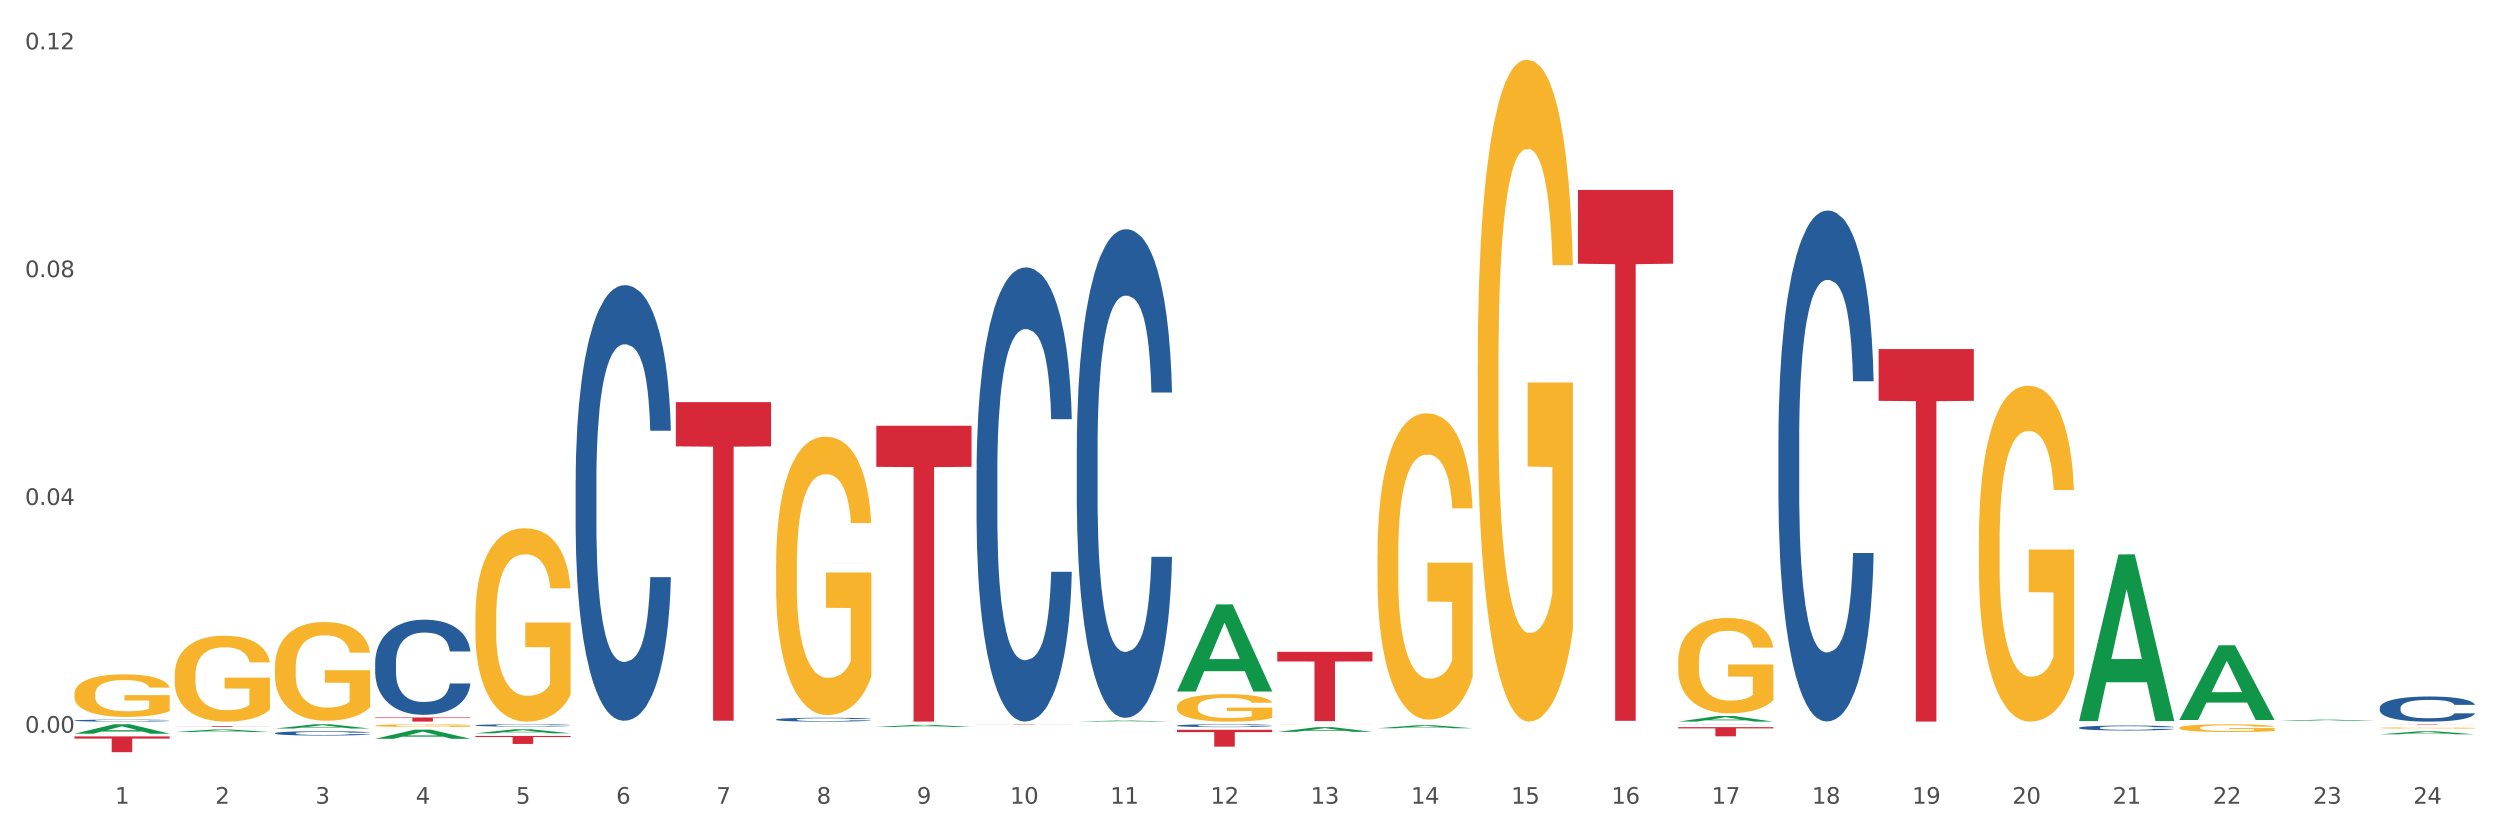 <?xml version="1.0" encoding="utf-8" standalone="no"?>
<!DOCTYPE svg PUBLIC "-//W3C//DTD SVG 1.1//EN"
  "http://www.w3.org/Graphics/SVG/1.1/DTD/svg11.dtd">
<svg xmlns:xlink="http://www.w3.org/1999/xlink" width="1080pt" height="360pt" viewBox="0 0 1080 360" xmlns="http://www.w3.org/2000/svg" version="1.1">
 <rect x="0" y="0" width="1080" height="360" fill="#333333" stroke="none"/>
 <defs>
  <style type="text/css">*{stroke-linejoin: round; stroke-linecap: butt}</style>
 </defs>
 <g id="figure_1">
  <g id="patch_1">
   <path d="M 0 360 
L 1080 360 
L 1080 0 
L 0 0 
z
" style="fill: #ffffff; stroke: #ffffff; stroke-linejoin: miter"/>
  </g>
  <g id="axes_1">
   <g id="matplotlib.axis_1">
    <g id="xtick_1">
     <g id="text_1">
      <!-- 1 -->
      <g style="fill: #4d4d4d" transform="translate(49.688 347.204) scale(0.096 -0.096)">
       <defs>
        <path id="DejaVuSans-31" d="M 794 531 
L 1825 531 
L 1825 4091 
L 703 3866 
L 703 4441 
L 1819 4666 
L 2450 4666 
L 2450 531 
L 3481 531 
L 3481 0 
L 794 0 
L 794 531 
z
" transform="scale(0.016)"/>
       </defs>
       <use xlink:href="#DejaVuSans-31"/>
      </g>
     </g>
    </g>
    <g id="xtick_2">
     <g id="text_2">
      <!-- 2 -->
      <g style="fill: #4d4d4d" transform="translate(92.988 347.204) scale(0.096 -0.096)">
       <defs>
        <path id="DejaVuSans-32" d="M 1228 531 
L 3431 531 
L 3431 0 
L 469 0 
L 469 531 
Q 828 903 1448 1529 
Q 2069 2156 2228 2338 
Q 2531 2678 2651 2914 
Q 2772 3150 2772 3378 
Q 2772 3750 2511 3984 
Q 2250 4219 1831 4219 
Q 1534 4219 1204 4116 
Q 875 4013 500 3803 
L 500 4441 
Q 881 4594 1212 4672 
Q 1544 4750 1819 4750 
Q 2544 4750 2975 4387 
Q 3406 4025 3406 3419 
Q 3406 3131 3298 2873 
Q 3191 2616 2906 2266 
Q 2828 2175 2409 1742 
Q 1991 1309 1228 531 
z
" transform="scale(0.016)"/>
       </defs>
       <use xlink:href="#DejaVuSans-32"/>
      </g>
     </g>
    </g>
    <g id="xtick_3">
     <g id="text_3">
      <!-- 3 -->
      <g style="fill: #4d4d4d" transform="translate(136.287 347.204) scale(0.096 -0.096)">
       <defs>
        <path id="DejaVuSans-33" d="M 2597 2516 
Q 3050 2419 3304 2112 
Q 3559 1806 3559 1356 
Q 3559 666 3084 287 
Q 2609 -91 1734 -91 
Q 1441 -91 1130 -33 
Q 819 25 488 141 
L 488 750 
Q 750 597 1062 519 
Q 1375 441 1716 441 
Q 2309 441 2620 675 
Q 2931 909 2931 1356 
Q 2931 1769 2642 2001 
Q 2353 2234 1838 2234 
L 1294 2234 
L 1294 2753 
L 1863 2753 
Q 2328 2753 2575 2939 
Q 2822 3125 2822 3475 
Q 2822 3834 2567 4026 
Q 2313 4219 1838 4219 
Q 1578 4219 1281 4162 
Q 984 4106 628 3988 
L 628 4550 
Q 988 4650 1302 4700 
Q 1616 4750 1894 4750 
Q 2613 4750 3031 4423 
Q 3450 4097 3450 3541 
Q 3450 3153 3228 2886 
Q 3006 2619 2597 2516 
z
" transform="scale(0.016)"/>
       </defs>
       <use xlink:href="#DejaVuSans-33"/>
      </g>
     </g>
    </g>
    <g id="xtick_4">
     <g id="text_4">
      <!-- 4 -->
      <g style="fill: #4d4d4d" transform="translate(179.587 347.204) scale(0.096 -0.096)">
       <defs>
        <path id="DejaVuSans-34" d="M 2419 4116 
L 825 1625 
L 2419 1625 
L 2419 4116 
z
M 2253 4666 
L 3047 4666 
L 3047 1625 
L 3713 1625 
L 3713 1100 
L 3047 1100 
L 3047 0 
L 2419 0 
L 2419 1100 
L 313 1100 
L 313 1709 
L 2253 4666 
z
" transform="scale(0.016)"/>
       </defs>
       <use xlink:href="#DejaVuSans-34"/>
      </g>
     </g>
    </g>
    <g id="xtick_5">
     <g id="text_5">
      <!-- 5 -->
      <g style="fill: #4d4d4d" transform="translate(222.887 347.204) scale(0.096 -0.096)">
       <defs>
        <path id="DejaVuSans-35" d="M 691 4666 
L 3169 4666 
L 3169 4134 
L 1269 4134 
L 1269 2991 
Q 1406 3038 1543 3061 
Q 1681 3084 1819 3084 
Q 2600 3084 3056 2656 
Q 3513 2228 3513 1497 
Q 3513 744 3044 326 
Q 2575 -91 1722 -91 
Q 1428 -91 1123 -41 
Q 819 9 494 109 
L 494 744 
Q 775 591 1075 516 
Q 1375 441 1709 441 
Q 2250 441 2565 725 
Q 2881 1009 2881 1497 
Q 2881 1984 2565 2268 
Q 2250 2553 1709 2553 
Q 1456 2553 1204 2497 
Q 953 2441 691 2322 
L 691 4666 
z
" transform="scale(0.016)"/>
       </defs>
       <use xlink:href="#DejaVuSans-35"/>
      </g>
     </g>
    </g>
    <g id="xtick_6">
     <g id="text_6">
      <!-- 6 -->
      <g style="fill: #4d4d4d" transform="translate(266.186 347.204) scale(0.096 -0.096)">
       <defs>
        <path id="DejaVuSans-36" d="M 2113 2584 
Q 1688 2584 1439 2293 
Q 1191 2003 1191 1497 
Q 1191 994 1439 701 
Q 1688 409 2113 409 
Q 2538 409 2786 701 
Q 3034 994 3034 1497 
Q 3034 2003 2786 2293 
Q 2538 2584 2113 2584 
z
M 3366 4563 
L 3366 3988 
Q 3128 4100 2886 4159 
Q 2644 4219 2406 4219 
Q 1781 4219 1451 3797 
Q 1122 3375 1075 2522 
Q 1259 2794 1537 2939 
Q 1816 3084 2150 3084 
Q 2853 3084 3261 2657 
Q 3669 2231 3669 1497 
Q 3669 778 3244 343 
Q 2819 -91 2113 -91 
Q 1303 -91 875 529 
Q 447 1150 447 2328 
Q 447 3434 972 4092 
Q 1497 4750 2381 4750 
Q 2619 4750 2861 4703 
Q 3103 4656 3366 4563 
z
" transform="scale(0.016)"/>
       </defs>
       <use xlink:href="#DejaVuSans-36"/>
      </g>
     </g>
    </g>
    <g id="xtick_7">
     <g id="text_7">
      <!-- 7 -->
      <g style="fill: #4d4d4d" transform="translate(309.486 347.204) scale(0.096 -0.096)">
       <defs>
        <path id="DejaVuSans-37" d="M 525 4666 
L 3525 4666 
L 3525 4397 
L 1831 0 
L 1172 0 
L 2766 4134 
L 525 4134 
L 525 4666 
z
" transform="scale(0.016)"/>
       </defs>
       <use xlink:href="#DejaVuSans-37"/>
      </g>
     </g>
    </g>
    <g id="xtick_8">
     <g id="text_8">
      <!-- 8 -->
      <g style="fill: #4d4d4d" transform="translate(352.785 347.204) scale(0.096 -0.096)">
       <defs>
        <path id="DejaVuSans-38" d="M 2034 2216 
Q 1584 2216 1326 1975 
Q 1069 1734 1069 1313 
Q 1069 891 1326 650 
Q 1584 409 2034 409 
Q 2484 409 2743 651 
Q 3003 894 3003 1313 
Q 3003 1734 2745 1975 
Q 2488 2216 2034 2216 
z
M 1403 2484 
Q 997 2584 770 2862 
Q 544 3141 544 3541 
Q 544 4100 942 4425 
Q 1341 4750 2034 4750 
Q 2731 4750 3128 4425 
Q 3525 4100 3525 3541 
Q 3525 3141 3298 2862 
Q 3072 2584 2669 2484 
Q 3125 2378 3379 2068 
Q 3634 1759 3634 1313 
Q 3634 634 3220 271 
Q 2806 -91 2034 -91 
Q 1263 -91 848 271 
Q 434 634 434 1313 
Q 434 1759 690 2068 
Q 947 2378 1403 2484 
z
M 1172 3481 
Q 1172 3119 1398 2916 
Q 1625 2713 2034 2713 
Q 2441 2713 2670 2916 
Q 2900 3119 2900 3481 
Q 2900 3844 2670 4047 
Q 2441 4250 2034 4250 
Q 1625 4250 1398 4047 
Q 1172 3844 1172 3481 
z
" transform="scale(0.016)"/>
       </defs>
       <use xlink:href="#DejaVuSans-38"/>
      </g>
     </g>
    </g>
    <g id="xtick_9">
     <g id="text_9">
      <!-- 9 -->
      <g style="fill: #4d4d4d" transform="translate(396.085 347.204) scale(0.096 -0.096)">
       <defs>
        <path id="DejaVuSans-39" d="M 703 97 
L 703 672 
Q 941 559 1184 500 
Q 1428 441 1663 441 
Q 2288 441 2617 861 
Q 2947 1281 2994 2138 
Q 2813 1869 2534 1725 
Q 2256 1581 1919 1581 
Q 1219 1581 811 2004 
Q 403 2428 403 3163 
Q 403 3881 828 4315 
Q 1253 4750 1959 4750 
Q 2769 4750 3195 4129 
Q 3622 3509 3622 2328 
Q 3622 1225 3098 567 
Q 2575 -91 1691 -91 
Q 1453 -91 1209 -44 
Q 966 3 703 97 
z
M 1959 2075 
Q 2384 2075 2632 2365 
Q 2881 2656 2881 3163 
Q 2881 3666 2632 3958 
Q 2384 4250 1959 4250 
Q 1534 4250 1286 3958 
Q 1038 3666 1038 3163 
Q 1038 2656 1286 2365 
Q 1534 2075 1959 2075 
z
" transform="scale(0.016)"/>
       </defs>
       <use xlink:href="#DejaVuSans-39"/>
      </g>
     </g>
    </g>
    <g id="xtick_10">
     <g id="text_10">
      <!-- 10 -->
      <g style="fill: #4d4d4d" transform="translate(436.331 347.204) scale(0.096 -0.096)">
       <defs>
        <path id="DejaVuSans-30" d="M 2034 4250 
Q 1547 4250 1301 3770 
Q 1056 3291 1056 2328 
Q 1056 1369 1301 889 
Q 1547 409 2034 409 
Q 2525 409 2770 889 
Q 3016 1369 3016 2328 
Q 3016 3291 2770 3770 
Q 2525 4250 2034 4250 
z
M 2034 4750 
Q 2819 4750 3233 4129 
Q 3647 3509 3647 2328 
Q 3647 1150 3233 529 
Q 2819 -91 2034 -91 
Q 1250 -91 836 529 
Q 422 1150 422 2328 
Q 422 3509 836 4129 
Q 1250 4750 2034 4750 
z
" transform="scale(0.016)"/>
       </defs>
       <use xlink:href="#DejaVuSans-31"/>
       <use xlink:href="#DejaVuSans-30" transform="translate(63.623 0)"/>
      </g>
     </g>
    </g>
    <g id="xtick_11">
     <g id="text_11">
      <!-- 11 -->
      <g style="fill: #4d4d4d" transform="translate(479.63 347.204) scale(0.096 -0.096)">
       <use xlink:href="#DejaVuSans-31"/>
       <use xlink:href="#DejaVuSans-31" transform="translate(63.623 0)"/>
      </g>
     </g>
    </g>
    <g id="xtick_12">
     <g id="text_12">
      <!-- 12 -->
      <g style="fill: #4d4d4d" transform="translate(522.93 347.204) scale(0.096 -0.096)">
       <use xlink:href="#DejaVuSans-31"/>
       <use xlink:href="#DejaVuSans-32" transform="translate(63.623 0)"/>
      </g>
     </g>
    </g>
    <g id="xtick_13">
     <g id="text_13">
      <!-- 13 -->
      <g style="fill: #4d4d4d" transform="translate(566.229 347.204) scale(0.096 -0.096)">
       <use xlink:href="#DejaVuSans-31"/>
       <use xlink:href="#DejaVuSans-33" transform="translate(63.623 0)"/>
      </g>
     </g>
    </g>
    <g id="xtick_14">
     <g id="text_14">
      <!-- 14 -->
      <g style="fill: #4d4d4d" transform="translate(609.529 347.204) scale(0.096 -0.096)">
       <use xlink:href="#DejaVuSans-31"/>
       <use xlink:href="#DejaVuSans-34" transform="translate(63.623 0)"/>
      </g>
     </g>
    </g>
    <g id="xtick_15">
     <g id="text_15">
      <!-- 15 -->
      <g style="fill: #4d4d4d" transform="translate(652.828 347.204) scale(0.096 -0.096)">
       <use xlink:href="#DejaVuSans-31"/>
       <use xlink:href="#DejaVuSans-35" transform="translate(63.623 0)"/>
      </g>
     </g>
    </g>
    <g id="xtick_16">
     <g id="text_16">
      <!-- 16 -->
      <g style="fill: #4d4d4d" transform="translate(696.128 347.204) scale(0.096 -0.096)">
       <use xlink:href="#DejaVuSans-31"/>
       <use xlink:href="#DejaVuSans-36" transform="translate(63.623 0)"/>
      </g>
     </g>
    </g>
    <g id="xtick_17">
     <g id="text_17">
      <!-- 17 -->
      <g style="fill: #4d4d4d" transform="translate(739.428 347.204) scale(0.096 -0.096)">
       <use xlink:href="#DejaVuSans-31"/>
       <use xlink:href="#DejaVuSans-37" transform="translate(63.623 0)"/>
      </g>
     </g>
    </g>
    <g id="xtick_18">
     <g id="text_18">
      <!-- 18 -->
      <g style="fill: #4d4d4d" transform="translate(782.727 347.204) scale(0.096 -0.096)">
       <use xlink:href="#DejaVuSans-31"/>
       <use xlink:href="#DejaVuSans-38" transform="translate(63.623 0)"/>
      </g>
     </g>
    </g>
    <g id="xtick_19">
     <g id="text_19">
      <!-- 19 -->
      <g style="fill: #4d4d4d" transform="translate(826.027 347.204) scale(0.096 -0.096)">
       <use xlink:href="#DejaVuSans-31"/>
       <use xlink:href="#DejaVuSans-39" transform="translate(63.623 0)"/>
      </g>
     </g>
    </g>
    <g id="xtick_20">
     <g id="text_20">
      <!-- 20 -->
      <g style="fill: #4d4d4d" transform="translate(869.326 347.204) scale(0.096 -0.096)">
       <use xlink:href="#DejaVuSans-32"/>
       <use xlink:href="#DejaVuSans-30" transform="translate(63.623 0)"/>
      </g>
     </g>
    </g>
    <g id="xtick_21">
     <g id="text_21">
      <!-- 21 -->
      <g style="fill: #4d4d4d" transform="translate(912.626 347.204) scale(0.096 -0.096)">
       <use xlink:href="#DejaVuSans-32"/>
       <use xlink:href="#DejaVuSans-31" transform="translate(63.623 0)"/>
      </g>
     </g>
    </g>
    <g id="xtick_22">
     <g id="text_22">
      <!-- 22 -->
      <g style="fill: #4d4d4d" transform="translate(955.926 347.204) scale(0.096 -0.096)">
       <use xlink:href="#DejaVuSans-32"/>
       <use xlink:href="#DejaVuSans-32" transform="translate(63.623 0)"/>
      </g>
     </g>
    </g>
    <g id="xtick_23">
     <g id="text_23">
      <!-- 23 -->
      <g style="fill: #4d4d4d" transform="translate(999.225 347.204) scale(0.096 -0.096)">
       <use xlink:href="#DejaVuSans-32"/>
       <use xlink:href="#DejaVuSans-33" transform="translate(63.623 0)"/>
      </g>
     </g>
    </g>
    <g id="xtick_24">
     <g id="text_24">
      <!-- 24 -->
      <g style="fill: #4d4d4d" transform="translate(1042.525 347.204) scale(0.096 -0.096)">
       <use xlink:href="#DejaVuSans-32"/>
       <use xlink:href="#DejaVuSans-34" transform="translate(63.623 0)"/>
      </g>
     </g>
    </g>
    <g id="xtick_25"/>
    <g id="xtick_26"/>
    <g id="xtick_27"/>
    <g id="xtick_28"/>
    <g id="xtick_29"/>
    <g id="xtick_30"/>
    <g id="xtick_31"/>
    <g id="xtick_32"/>
    <g id="xtick_33"/>
    <g id="xtick_34"/>
    <g id="xtick_35"/>
    <g id="xtick_36"/>
    <g id="xtick_37"/>
    <g id="xtick_38"/>
    <g id="xtick_39"/>
    <g id="xtick_40"/>
    <g id="xtick_41"/>
    <g id="xtick_42"/>
    <g id="xtick_43"/>
    <g id="xtick_44"/>
    <g id="xtick_45"/>
    <g id="xtick_46"/>
    <g id="xtick_47"/>
   </g>
   <g id="matplotlib.axis_2">
    <g id="ytick_1">
     <g id="text_25">
      <!-- 0.00 -->
      <g style="fill: #4d4d4d" transform="translate(10.8 316.541) scale(0.096 -0.096)">
       <defs>
        <path id="DejaVuSans-2e" d="M 684 794 
L 1344 794 
L 1344 0 
L 684 0 
L 684 794 
z
" transform="scale(0.016)"/>
       </defs>
       <use xlink:href="#DejaVuSans-30"/>
       <use xlink:href="#DejaVuSans-2e" transform="translate(63.623 0)"/>
       <use xlink:href="#DejaVuSans-30" transform="translate(95.41 0)"/>
       <use xlink:href="#DejaVuSans-30" transform="translate(159.033 0)"/>
      </g>
     </g>
    </g>
    <g id="ytick_2">
     <g id="text_26">
      <!-- 0.04 -->
      <g style="fill: #4d4d4d" transform="translate(10.8 218.135) scale(0.096 -0.096)">
       <use xlink:href="#DejaVuSans-30"/>
       <use xlink:href="#DejaVuSans-2e" transform="translate(63.623 0)"/>
       <use xlink:href="#DejaVuSans-30" transform="translate(95.41 0)"/>
       <use xlink:href="#DejaVuSans-34" transform="translate(159.033 0)"/>
      </g>
     </g>
    </g>
    <g id="ytick_3">
     <g id="text_27">
      <!-- 0.08 -->
      <g style="fill: #4d4d4d" transform="translate(10.8 119.729) scale(0.096 -0.096)">
       <use xlink:href="#DejaVuSans-30"/>
       <use xlink:href="#DejaVuSans-2e" transform="translate(63.623 0)"/>
       <use xlink:href="#DejaVuSans-30" transform="translate(95.41 0)"/>
       <use xlink:href="#DejaVuSans-38" transform="translate(159.033 0)"/>
      </g>
     </g>
    </g>
    <g id="ytick_4">
     <g id="text_28">
      <!-- 0.12 -->
      <g style="fill: #4d4d4d" transform="translate(10.8 21.324) scale(0.096 -0.096)">
       <use xlink:href="#DejaVuSans-30"/>
       <use xlink:href="#DejaVuSans-2e" transform="translate(63.623 0)"/>
       <use xlink:href="#DejaVuSans-31" transform="translate(95.41 0)"/>
       <use xlink:href="#DejaVuSans-32" transform="translate(159.033 0)"/>
      </g>
     </g>
    </g>
    <g id="ytick_5"/>
    <g id="ytick_6"/>
    <g id="ytick_7"/>
   </g>
   <g id="PolyCollection_1">
    <path d="M 32.175 316.957 
L 32.217 316.953 
L 49.18 312.898 
L 56.22 312.894 
L 73.31 316.965 
L 65.167 316.965 
L 61.478 316.017 
L 43.964 316.017 
L 43.837 316.032 
L 40.275 316.965 
L 32.175 316.965 
L 32.175 316.957 
L 46.169 315.451 
L 59.273 315.447 
L 52.785 313.762 
L 52.7 313.754 
L 52.615 313.765 
L 46.127 315.447 
L 46.169 315.451 
L 32.175 316.957 
z
" clip-path="url(#p170880126a)" style="fill: #109648"/>
    <path d="M 75.475 316.256 
L 75.517 316.255 
L 92.48 315.125 
L 99.519 315.124 
L 116.609 316.258 
L 108.467 316.258 
L 104.778 315.994 
L 87.264 315.994 
L 87.136 315.998 
L 83.574 316.258 
L 75.475 316.258 
L 75.475 316.256 
L 89.469 315.836 
L 102.573 315.835 
L 96.084 315.366 
L 95.999 315.364 
L 95.915 315.367 
L 89.426 315.835 
L 89.469 315.836 
L 75.475 316.256 
z
" clip-path="url(#p170880126a)" style="fill: #109648"/>
    <path d="M 118.774 314.733 
L 118.817 314.731 
L 135.779 312.896 
L 142.819 312.894 
L 159.909 314.737 
L 151.767 314.737 
L 148.077 314.307 
L 130.563 314.307 
L 130.436 314.314 
L 126.874 314.737 
L 118.774 314.737 
L 118.774 314.733 
L 132.768 314.051 
L 145.872 314.05 
L 139.384 313.287 
L 139.299 313.283 
L 139.214 313.288 
L 132.726 314.05 
L 132.768 314.051 
L 118.774 314.733 
z
" clip-path="url(#p170880126a)" style="fill: #109648"/>
    <path d="M 984.766 311.434 
L 984.808 311.433 
L 1001.771 310.898 
L 1008.81 310.898 
L 1025.9 311.435 
L 1017.758 311.435 
L 1014.069 311.31 
L 996.555 311.31 
L 996.428 311.312 
L 992.866 311.435 
L 984.766 311.435 
L 984.766 311.434 
L 998.76 311.235 
L 1011.864 311.234 
L 1005.376 311.012 
L 1005.291 311.011 
L 1005.206 311.013 
L 998.718 311.234 
L 998.76 311.235 
L 984.766 311.434 
z
" clip-path="url(#p170880126a)" style="fill: #109648"/>
    <path d="M 1028.065 317.239 
L 1028.108 317.238 
L 1045.071 315.901 
L 1052.11 315.9 
L 1069.2 317.241 
L 1061.058 317.241 
L 1057.369 316.929 
L 1039.854 316.929 
L 1039.727 316.934 
L 1036.165 317.241 
L 1028.065 317.241 
L 1028.065 317.239 
L 1042.06 316.743 
L 1055.163 316.741 
L 1048.675 316.186 
L 1048.59 316.183 
L 1048.505 316.187 
L 1042.017 316.741 
L 1042.06 316.743 
L 1028.065 317.239 
z
" clip-path="url(#p170880126a)" style="fill: #109648"/>
    <path d="M 941.466 314.441 
L 941.515 314.438 
L 941.515 314.328 
L 941.612 314.233 
L 942.098 314.004 
L 942.826 313.814 
L 943.36 313.713 
L 943.894 313.631 
L 944.526 313.548 
L 945.303 313.463 
L 946.711 313.337 
L 947.585 313.273 
L 948.654 313.206 
L 950.596 313.108 
L 952.005 313.053 
L 953.462 313.007 
L 955.841 312.952 
L 957.396 312.928 
L 959.047 312.909 
L 961.038 312.897 
L 962.543 312.894 
L 965.846 312.903 
L 968.663 312.931 
L 970.022 312.952 
L 971.771 312.989 
L 972.694 313.013 
L 974.199 313.062 
L 975.753 313.126 
L 976.822 313.181 
L 978.424 313.285 
L 979.638 313.389 
L 980.755 313.518 
L 981.338 313.606 
L 981.775 313.689 
L 982.164 313.784 
L 982.552 313.933 
L 973.811 313.933 
L 973.471 313.826 
L 972.936 313.725 
L 972.159 313.628 
L 971.479 313.566 
L 970.314 313.49 
L 969.245 313.441 
L 968.128 313.404 
L 966.769 313.374 
L 965.7 313.359 
L 964.195 313.346 
L 961.232 313.349 
L 959.241 313.374 
L 957.881 313.404 
L 957.007 313.432 
L 956.23 313.463 
L 955.356 313.505 
L 954.336 313.57 
L 953.607 313.628 
L 952.879 313.701 
L 952.296 313.774 
L 951.762 313.86 
L 951.325 313.952 
L 950.985 314.046 
L 950.694 314.163 
L 950.451 314.355 
L 950.451 314.774 
L 950.548 314.869 
L 950.791 314.994 
L 951.082 315.089 
L 951.568 315.202 
L 952.005 315.279 
L 952.83 315.389 
L 953.753 315.48 
L 954.482 315.538 
L 955.21 315.587 
L 956.473 315.655 
L 957.881 315.71 
L 959.095 315.743 
L 960.747 315.774 
L 961.864 315.786 
L 962.835 315.792 
L 965.215 315.792 
L 966.914 315.783 
L 968.808 315.762 
L 970.265 315.734 
L 971.479 315.701 
L 972.839 315.645 
L 973.713 315.593 
L 973.713 314.955 
L 963.029 314.951 
L 963.029 314.526 
L 982.601 314.526 
L 982.601 315.774 
L 981.775 315.838 
L 980.852 315.896 
L 979.881 315.948 
L 978.424 316.012 
L 976.676 316.074 
L 975.122 316.116 
L 973.471 316.153 
L 971.528 316.187 
L 969.003 316.217 
L 967.449 316.229 
L 965.506 316.239 
L 963.223 316.242 
L 961.232 316.236 
L 959.29 316.22 
L 957.25 316.193 
L 955.259 316.153 
L 953.753 316.113 
L 952.248 316.064 
L 950.645 316 
L 949.382 315.939 
L 948.411 315.884 
L 947.343 315.814 
L 946.177 315.722 
L 945.303 315.639 
L 944.526 315.554 
L 943.7 315.444 
L 943.117 315.349 
L 942.535 315.23 
L 942.195 315.141 
L 941.806 315.003 
L 941.515 314.811 
L 941.466 314.441 
z
" clip-path="url(#p170880126a)" style="fill: #f7b32b"/>
    <path d="M 854.867 233.679 
L 854.916 233.547 
L 854.916 228.775 
L 855.013 224.667 
L 855.498 214.726 
L 856.227 206.509 
L 856.761 202.135 
L 857.295 198.556 
L 857.927 194.978 
L 858.704 191.267 
L 860.112 185.833 
L 860.986 183.049 
L 862.055 180.133 
L 863.997 175.892 
L 865.406 173.506 
L 866.863 171.518 
L 869.242 169.133 
L 870.796 168.072 
L 872.448 167.277 
L 874.439 166.747 
L 875.944 166.614 
L 879.247 167.012 
L 882.063 168.205 
L 883.423 169.133 
L 885.172 170.723 
L 886.094 171.783 
L 887.6 173.904 
L 889.154 176.687 
L 890.222 179.073 
L 891.825 183.579 
L 893.039 188.086 
L 894.156 193.652 
L 894.739 197.496 
L 895.176 201.075 
L 895.565 205.183 
L 895.953 211.678 
L 887.211 211.678 
L 886.871 207.039 
L 886.337 202.665 
L 885.56 198.424 
L 884.88 195.773 
L 883.715 192.46 
L 882.646 190.339 
L 881.529 188.749 
L 880.169 187.423 
L 879.101 186.76 
L 877.596 186.23 
L 874.633 186.363 
L 872.642 187.423 
L 871.282 188.749 
L 870.408 189.941 
L 869.631 191.267 
L 868.757 193.122 
L 867.737 195.906 
L 867.008 198.424 
L 866.28 201.605 
L 865.697 204.786 
L 865.163 208.497 
L 864.726 212.473 
L 864.386 216.582 
L 864.094 221.618 
L 863.852 229.968 
L 863.852 248.126 
L 863.949 252.235 
L 864.192 257.669 
L 864.483 261.778 
L 864.969 266.682 
L 865.406 269.995 
L 866.231 274.767 
L 867.154 278.743 
L 867.883 281.261 
L 868.611 283.382 
L 869.874 286.298 
L 871.282 288.683 
L 872.496 290.141 
L 874.147 291.467 
L 875.264 291.997 
L 876.236 292.262 
L 878.615 292.262 
L 880.315 291.864 
L 882.209 290.937 
L 883.666 289.744 
L 884.88 288.286 
L 886.24 285.9 
L 887.114 283.647 
L 887.114 255.946 
L 876.43 255.814 
L 876.43 237.391 
L 896.002 237.391 
L 896.002 291.467 
L 895.176 294.25 
L 894.253 296.768 
L 893.282 299.022 
L 891.825 301.805 
L 890.077 304.456 
L 888.523 306.311 
L 886.871 307.902 
L 884.929 309.36 
L 882.403 310.685 
L 880.849 311.215 
L 878.907 311.613 
L 876.624 311.745 
L 874.633 311.48 
L 872.69 310.818 
L 870.651 309.625 
L 868.66 307.902 
L 867.154 306.179 
L 865.649 304.058 
L 864.046 301.275 
L 862.783 298.624 
L 861.812 296.238 
L 860.743 293.19 
L 859.578 289.214 
L 858.704 285.635 
L 857.927 281.924 
L 857.101 277.152 
L 856.518 273.044 
L 855.935 267.875 
L 855.596 264.031 
L 855.207 258.067 
L 854.916 249.717 
L 854.867 233.679 
z
" clip-path="url(#p170880126a)" style="fill: #f7b32b"/>
    <path d="M 724.968 286.002 
L 725.017 285.964 
L 725.017 284.609 
L 725.114 283.443 
L 725.6 280.621 
L 726.328 278.288 
L 726.862 277.047 
L 727.397 276.031 
L 728.028 275.015 
L 728.805 273.961 
L 730.213 272.418 
L 731.088 271.628 
L 732.156 270.801 
L 734.099 269.596 
L 735.507 268.919 
L 736.964 268.355 
L 739.344 267.678 
L 740.898 267.377 
L 742.549 267.151 
L 744.54 267 
L 746.046 266.963 
L 749.348 267.075 
L 752.165 267.414 
L 753.525 267.678 
L 755.273 268.129 
L 756.196 268.43 
L 757.701 269.032 
L 759.255 269.822 
L 760.324 270.5 
L 761.926 271.779 
L 763.14 273.058 
L 764.257 274.638 
L 764.84 275.73 
L 765.277 276.746 
L 765.666 277.912 
L 766.054 279.756 
L 757.313 279.756 
L 756.973 278.439 
L 756.438 277.197 
L 755.661 275.993 
L 754.982 275.24 
L 753.816 274.3 
L 752.748 273.698 
L 751.631 273.246 
L 750.271 272.87 
L 749.202 272.682 
L 747.697 272.531 
L 744.734 272.569 
L 742.743 272.87 
L 741.383 273.246 
L 740.509 273.585 
L 739.732 273.961 
L 738.858 274.488 
L 737.838 275.278 
L 737.11 275.993 
L 736.381 276.896 
L 735.798 277.799 
L 735.264 278.853 
L 734.827 279.981 
L 734.487 281.148 
L 734.196 282.578 
L 733.953 284.948 
L 733.953 290.103 
L 734.05 291.269 
L 734.293 292.812 
L 734.584 293.978 
L 735.07 295.371 
L 735.507 296.311 
L 736.333 297.666 
L 737.255 298.795 
L 737.984 299.51 
L 738.712 300.112 
L 739.975 300.939 
L 741.383 301.617 
L 742.597 302.031 
L 744.249 302.407 
L 745.366 302.557 
L 746.337 302.633 
L 748.717 302.633 
L 750.416 302.52 
L 752.31 302.256 
L 753.767 301.918 
L 754.982 301.504 
L 756.341 300.826 
L 757.216 300.187 
L 757.216 292.323 
L 746.531 292.285 
L 746.531 287.055 
L 766.103 287.055 
L 766.103 302.407 
L 765.277 303.197 
L 764.355 303.912 
L 763.383 304.551 
L 761.926 305.342 
L 760.178 306.094 
L 758.624 306.621 
L 756.973 307.072 
L 755.03 307.486 
L 752.505 307.863 
L 750.951 308.013 
L 749.008 308.126 
L 746.725 308.164 
L 744.734 308.088 
L 742.792 307.9 
L 740.752 307.562 
L 738.761 307.072 
L 737.255 306.583 
L 735.75 305.981 
L 734.147 305.191 
L 732.884 304.439 
L 731.913 303.761 
L 730.845 302.896 
L 729.679 301.767 
L 728.805 300.751 
L 728.028 299.698 
L 727.202 298.343 
L 726.62 297.177 
L 726.037 295.709 
L 725.697 294.618 
L 725.308 292.925 
L 725.017 290.554 
L 724.968 286.002 
z
" clip-path="url(#p170880126a)" style="fill: #f7b32b"/>
    <path d="M 1028.065 314.477 
L 1028.114 314.477 
L 1028.114 314.46 
L 1028.211 314.445 
L 1028.697 314.41 
L 1029.425 314.381 
L 1029.959 314.366 
L 1030.494 314.354 
L 1031.125 314.341 
L 1031.902 314.328 
L 1033.31 314.309 
L 1034.185 314.299 
L 1035.253 314.289 
L 1037.196 314.274 
L 1038.604 314.265 
L 1040.061 314.258 
L 1042.441 314.25 
L 1043.995 314.246 
L 1045.646 314.244 
L 1047.637 314.242 
L 1049.143 314.241 
L 1052.445 314.243 
L 1055.262 314.247 
L 1056.622 314.25 
L 1058.37 314.256 
L 1059.293 314.259 
L 1060.798 314.267 
L 1062.352 314.277 
L 1063.421 314.285 
L 1065.023 314.301 
L 1066.238 314.317 
L 1067.355 314.336 
L 1067.937 314.35 
L 1068.374 314.362 
L 1068.763 314.377 
L 1069.151 314.4 
L 1060.41 314.4 
L 1060.07 314.383 
L 1059.536 314.368 
L 1058.759 314.353 
L 1058.079 314.344 
L 1056.913 314.332 
L 1055.845 314.325 
L 1054.728 314.319 
L 1053.368 314.314 
L 1052.299 314.312 
L 1050.794 314.31 
L 1047.831 314.311 
L 1045.84 314.314 
L 1044.48 314.319 
L 1043.606 314.323 
L 1042.829 314.328 
L 1041.955 314.334 
L 1040.935 314.344 
L 1040.207 314.353 
L 1039.478 314.364 
L 1038.895 314.375 
L 1038.361 314.388 
L 1037.924 314.402 
L 1037.584 314.417 
L 1037.293 314.435 
L 1037.05 314.464 
L 1037.05 314.528 
L 1037.147 314.542 
L 1037.39 314.561 
L 1037.681 314.576 
L 1038.167 314.593 
L 1038.604 314.605 
L 1039.43 314.621 
L 1040.352 314.635 
L 1041.081 314.644 
L 1041.809 314.652 
L 1043.072 314.662 
L 1044.48 314.67 
L 1045.695 314.676 
L 1047.346 314.68 
L 1048.463 314.682 
L 1049.434 314.683 
L 1051.814 314.683 
L 1053.513 314.682 
L 1055.408 314.678 
L 1056.864 314.674 
L 1058.079 314.669 
L 1059.438 314.661 
L 1060.313 314.653 
L 1060.313 314.555 
L 1049.628 314.555 
L 1049.628 314.49 
L 1069.2 314.49 
L 1069.2 314.68 
L 1068.374 314.69 
L 1067.452 314.699 
L 1066.48 314.707 
L 1065.023 314.717 
L 1063.275 314.726 
L 1061.721 314.732 
L 1060.07 314.738 
L 1058.127 314.743 
L 1055.602 314.748 
L 1054.048 314.75 
L 1052.105 314.751 
L 1049.823 314.751 
L 1047.831 314.751 
L 1045.889 314.748 
L 1043.849 314.744 
L 1041.858 314.738 
L 1040.352 314.732 
L 1038.847 314.724 
L 1037.244 314.715 
L 1035.982 314.705 
L 1035.01 314.697 
L 1033.942 314.686 
L 1032.776 314.672 
L 1031.902 314.66 
L 1031.125 314.647 
L 1030.299 314.63 
L 1029.717 314.615 
L 1029.134 314.597 
L 1028.794 314.584 
L 1028.405 314.563 
L 1028.114 314.533 
L 1028.065 314.477 
z
" clip-path="url(#p170880126a)" style="fill: #f7b32b"/>
    <path d="M 551.77 316.174 
L 551.812 316.172 
L 568.775 314.134 
L 575.815 314.132 
L 592.905 316.178 
L 584.762 316.178 
L 581.073 315.702 
L 563.559 315.702 
L 563.432 315.709 
L 559.87 316.178 
L 551.77 316.178 
L 551.77 316.174 
L 565.764 315.417 
L 578.868 315.415 
L 572.38 314.568 
L 572.295 314.564 
L 572.21 314.57 
L 565.722 315.415 
L 565.764 315.417 
L 551.77 316.174 
z
" clip-path="url(#p170880126a)" style="fill: #109648"/>
    <path d="M 378.572 314.05 
L 378.614 314.049 
L 395.577 313.132 
L 402.616 313.131 
L 419.706 314.052 
L 411.564 314.052 
L 407.875 313.837 
L 390.361 313.837 
L 390.234 313.841 
L 386.671 314.052 
L 378.572 314.052 
L 378.572 314.05 
L 392.566 313.709 
L 405.67 313.708 
L 399.181 313.327 
L 399.097 313.325 
L 399.012 313.328 
L 392.523 313.708 
L 392.566 313.709 
L 378.572 314.05 
z
" clip-path="url(#p170880126a)" style="fill: #109648"/>
    <path d="M 465.171 311.744 
L 465.213 311.744 
L 482.176 311.28 
L 489.215 311.279 
L 506.305 311.745 
L 498.163 311.745 
L 494.474 311.637 
L 476.96 311.637 
L 476.833 311.639 
L 473.271 311.745 
L 465.171 311.745 
L 465.171 311.744 
L 479.165 311.572 
L 492.269 311.572 
L 485.781 311.379 
L 485.696 311.378 
L 485.611 311.379 
L 479.123 311.572 
L 479.165 311.572 
L 465.171 311.744 
z
" clip-path="url(#p170880126a)" style="fill: #109648"/>
    <path d="M 162.074 313.435 
L 162.122 313.434 
L 162.122 313.396 
L 162.219 313.363 
L 162.705 313.282 
L 163.434 313.216 
L 163.968 313.181 
L 164.502 313.152 
L 165.133 313.123 
L 165.91 313.093 
L 167.319 313.049 
L 168.193 313.027 
L 169.261 313.003 
L 171.204 312.969 
L 172.612 312.95 
L 174.069 312.933 
L 176.449 312.914 
L 178.003 312.906 
L 179.654 312.899 
L 181.645 312.895 
L 183.151 312.894 
L 186.453 312.897 
L 189.27 312.907 
L 190.63 312.914 
L 192.378 312.927 
L 193.301 312.936 
L 194.807 312.953 
L 196.361 312.975 
L 197.429 312.994 
L 199.032 313.031 
L 200.246 313.067 
L 201.363 313.112 
L 201.946 313.143 
L 202.383 313.172 
L 202.771 313.205 
L 203.16 313.258 
L 194.418 313.258 
L 194.078 313.22 
L 193.544 313.185 
L 192.767 313.151 
L 192.087 313.129 
L 190.921 313.103 
L 189.853 313.085 
L 188.736 313.073 
L 187.376 313.062 
L 186.308 313.057 
L 184.802 313.052 
L 181.84 313.053 
L 179.849 313.062 
L 178.489 313.073 
L 177.615 313.082 
L 176.838 313.093 
L 175.963 313.108 
L 174.943 313.13 
L 174.215 313.151 
L 173.487 313.176 
L 172.904 313.202 
L 172.37 313.232 
L 171.932 313.264 
L 171.592 313.297 
L 171.301 313.338 
L 171.058 313.405 
L 171.058 313.552 
L 171.155 313.585 
L 171.398 313.629 
L 171.69 313.662 
L 172.175 313.702 
L 172.612 313.729 
L 173.438 313.767 
L 174.361 313.799 
L 175.089 313.819 
L 175.818 313.837 
L 177.08 313.86 
L 178.489 313.879 
L 179.703 313.891 
L 181.354 313.902 
L 182.471 313.906 
L 183.442 313.908 
L 185.822 313.908 
L 187.522 313.905 
L 189.416 313.898 
L 190.873 313.888 
L 192.087 313.876 
L 193.447 313.857 
L 194.321 313.839 
L 194.321 313.615 
L 183.637 313.614 
L 183.637 313.465 
L 203.208 313.465 
L 203.208 313.902 
L 202.383 313.924 
L 201.46 313.945 
L 200.489 313.963 
L 199.032 313.985 
L 197.283 314.007 
L 195.729 314.022 
L 194.078 314.035 
L 192.136 314.046 
L 189.61 314.057 
L 188.056 314.061 
L 186.113 314.065 
L 183.831 314.066 
L 181.84 314.063 
L 179.897 314.058 
L 177.857 314.048 
L 175.866 314.035 
L 174.361 314.021 
L 172.855 314.004 
L 171.253 313.981 
L 169.99 313.96 
L 169.019 313.94 
L 167.95 313.916 
L 166.785 313.884 
L 165.91 313.855 
L 165.133 313.825 
L 164.308 313.786 
L 163.725 313.753 
L 163.142 313.711 
L 162.802 313.68 
L 162.414 313.632 
L 162.122 313.565 
L 162.074 313.435 
z
" clip-path="url(#p170880126a)" style="fill: #f7b32b"/>
    <path d="M 118.774 288.423 
L 118.823 288.384 
L 118.823 286.981 
L 118.92 285.774 
L 119.406 282.852 
L 120.134 280.436 
L 120.668 279.15 
L 121.202 278.099 
L 121.834 277.047 
L 122.611 275.956 
L 124.019 274.358 
L 124.893 273.54 
L 125.962 272.683 
L 127.904 271.436 
L 129.313 270.735 
L 130.77 270.151 
L 133.149 269.45 
L 134.704 269.138 
L 136.355 268.904 
L 138.346 268.748 
L 139.851 268.709 
L 143.154 268.826 
L 145.971 269.177 
L 147.33 269.45 
L 149.079 269.917 
L 150.001 270.229 
L 151.507 270.852 
L 153.061 271.67 
L 154.13 272.372 
L 155.732 273.696 
L 156.946 275.021 
L 158.063 276.657 
L 158.646 277.787 
L 159.083 278.839 
L 159.472 280.047 
L 159.86 281.956 
L 151.118 281.956 
L 150.779 280.592 
L 150.244 279.306 
L 149.467 278.06 
L 148.787 277.28 
L 147.622 276.306 
L 146.553 275.683 
L 145.436 275.216 
L 144.077 274.826 
L 143.008 274.631 
L 141.503 274.475 
L 138.54 274.514 
L 136.549 274.826 
L 135.189 275.216 
L 134.315 275.566 
L 133.538 275.956 
L 132.664 276.501 
L 131.644 277.319 
L 130.915 278.06 
L 130.187 278.995 
L 129.604 279.93 
L 129.07 281.02 
L 128.633 282.189 
L 128.293 283.397 
L 128.002 284.877 
L 127.759 287.332 
L 127.759 292.669 
L 127.856 293.877 
L 128.099 295.474 
L 128.39 296.682 
L 128.876 298.124 
L 129.313 299.098 
L 130.138 300.5 
L 131.061 301.669 
L 131.79 302.409 
L 132.518 303.033 
L 133.781 303.89 
L 135.189 304.591 
L 136.403 305.019 
L 138.054 305.409 
L 139.171 305.565 
L 140.143 305.643 
L 142.522 305.643 
L 144.222 305.526 
L 146.116 305.253 
L 147.573 304.903 
L 148.787 304.474 
L 150.147 303.773 
L 151.021 303.11 
L 151.021 294.968 
L 140.337 294.929 
L 140.337 289.514 
L 159.909 289.514 
L 159.909 305.409 
L 159.083 306.227 
L 158.16 306.967 
L 157.189 307.63 
L 155.732 308.448 
L 153.984 309.227 
L 152.43 309.772 
L 150.779 310.24 
L 148.836 310.669 
L 146.311 311.058 
L 144.756 311.214 
L 142.814 311.331 
L 140.531 311.37 
L 138.54 311.292 
L 136.598 311.097 
L 134.558 310.746 
L 132.567 310.24 
L 131.061 309.734 
L 129.556 309.11 
L 127.953 308.292 
L 126.69 307.513 
L 125.719 306.812 
L 124.651 305.916 
L 123.485 304.747 
L 122.611 303.695 
L 121.834 302.604 
L 121.008 301.201 
L 120.425 299.994 
L 119.843 298.474 
L 119.503 297.344 
L 119.114 295.591 
L 118.823 293.137 
L 118.774 288.423 
z
" clip-path="url(#p170880126a)" style="fill: #f7b32b"/>
    <path d="M 724.968 311.741 
L 725.011 311.738 
L 741.973 309.314 
L 749.013 309.312 
L 766.103 311.745 
L 757.961 311.745 
L 754.271 311.179 
L 736.757 311.179 
L 736.63 311.188 
L 733.068 311.745 
L 724.968 311.745 
L 724.968 311.741 
L 738.963 310.841 
L 752.066 310.838 
L 745.578 309.831 
L 745.493 309.826 
L 745.408 309.833 
L 738.92 310.838 
L 738.963 310.841 
L 724.968 311.741 
z
" clip-path="url(#p170880126a)" style="fill: #109648"/>
    <path d="M 595.07 314.613 
L 595.112 314.611 
L 612.075 313.29 
L 619.114 313.288 
L 636.204 314.615 
L 628.062 314.615 
L 624.373 314.306 
L 606.859 314.306 
L 606.731 314.311 
L 603.169 314.615 
L 595.07 314.615 
L 595.07 314.613 
L 609.064 314.122 
L 622.168 314.121 
L 615.679 313.571 
L 615.594 313.569 
L 615.51 313.572 
L 609.021 314.121 
L 609.064 314.122 
L 595.07 314.613 
z
" clip-path="url(#p170880126a)" style="fill: #109648"/>
    <path d="M 205.373 266.812 
L 205.422 266.735 
L 205.422 263.989 
L 205.519 261.624 
L 206.005 255.902 
L 206.733 251.173 
L 207.267 248.655 
L 207.802 246.595 
L 208.433 244.535 
L 209.21 242.399 
L 210.618 239.272 
L 211.493 237.67 
L 212.561 235.991 
L 214.504 233.55 
L 215.912 232.177 
L 217.369 231.032 
L 219.749 229.659 
L 221.303 229.049 
L 222.954 228.591 
L 224.945 228.286 
L 226.451 228.21 
L 229.753 228.439 
L 232.57 229.125 
L 233.93 229.659 
L 235.678 230.575 
L 236.601 231.185 
L 238.106 232.406 
L 239.66 234.008 
L 240.729 235.381 
L 242.331 237.975 
L 243.545 240.568 
L 244.662 243.773 
L 245.245 245.985 
L 245.682 248.045 
L 246.071 250.41 
L 246.459 254.148 
L 237.718 254.148 
L 237.378 251.478 
L 236.843 248.96 
L 236.066 246.519 
L 235.387 244.993 
L 234.221 243.086 
L 233.153 241.865 
L 232.036 240.95 
L 230.676 240.187 
L 229.607 239.806 
L 228.102 239.5 
L 225.139 239.577 
L 223.148 240.187 
L 221.788 240.95 
L 220.914 241.637 
L 220.137 242.399 
L 219.263 243.467 
L 218.243 245.069 
L 217.515 246.519 
L 216.786 248.35 
L 216.203 250.181 
L 215.669 252.317 
L 215.232 254.606 
L 214.892 256.97 
L 214.601 259.869 
L 214.358 264.676 
L 214.358 275.127 
L 214.455 277.492 
L 214.698 280.62 
L 214.989 282.985 
L 215.475 285.807 
L 215.912 287.715 
L 216.738 290.461 
L 217.66 292.75 
L 218.389 294.199 
L 219.117 295.42 
L 220.38 297.098 
L 221.788 298.471 
L 223.002 299.31 
L 224.654 300.073 
L 225.771 300.378 
L 226.742 300.531 
L 229.122 300.531 
L 230.821 300.302 
L 232.715 299.768 
L 234.172 299.082 
L 235.387 298.242 
L 236.746 296.869 
L 237.621 295.572 
L 237.621 279.628 
L 226.936 279.552 
L 226.936 268.948 
L 246.508 268.948 
L 246.508 300.073 
L 245.682 301.675 
L 244.76 303.125 
L 243.788 304.422 
L 242.331 306.024 
L 240.583 307.549 
L 239.029 308.618 
L 237.378 309.533 
L 235.435 310.372 
L 232.91 311.135 
L 231.356 311.44 
L 229.413 311.669 
L 227.13 311.745 
L 225.139 311.593 
L 223.197 311.211 
L 221.157 310.525 
L 219.166 309.533 
L 217.66 308.541 
L 216.155 307.321 
L 214.552 305.719 
L 213.289 304.193 
L 212.318 302.82 
L 211.25 301.065 
L 210.084 298.776 
L 209.21 296.717 
L 208.433 294.58 
L 207.607 291.834 
L 207.025 289.469 
L 206.442 286.494 
L 206.102 284.282 
L 205.713 280.849 
L 205.422 276.042 
L 205.373 266.812 
z
" clip-path="url(#p170880126a)" style="fill: #f7b32b"/>
    <path d="M 335.272 244.223 
L 335.321 244.113 
L 335.321 240.159 
L 335.418 236.754 
L 335.903 228.516 
L 336.632 221.705 
L 337.166 218.081 
L 337.7 215.115 
L 338.332 212.149 
L 339.109 209.074 
L 340.517 204.57 
L 341.391 202.263 
L 342.46 199.847 
L 344.402 196.332 
L 345.811 194.355 
L 347.268 192.707 
L 349.647 190.73 
L 351.201 189.851 
L 352.853 189.192 
L 354.844 188.753 
L 356.349 188.643 
L 359.652 188.973 
L 362.469 189.961 
L 363.828 190.73 
L 365.577 192.048 
L 366.499 192.927 
L 368.005 194.684 
L 369.559 196.991 
L 370.627 198.968 
L 372.23 202.703 
L 373.444 206.437 
L 374.561 211.051 
L 375.144 214.236 
L 375.581 217.202 
L 375.97 220.607 
L 376.358 225.989 
L 367.616 225.989 
L 367.276 222.145 
L 366.742 218.52 
L 365.965 215.005 
L 365.285 212.808 
L 364.12 210.062 
L 363.051 208.305 
L 361.934 206.987 
L 360.574 205.888 
L 359.506 205.339 
L 358.001 204.9 
L 355.038 205.009 
L 353.047 205.888 
L 351.687 206.987 
L 350.813 207.975 
L 350.036 209.074 
L 349.162 210.611 
L 348.142 212.918 
L 347.413 215.005 
L 346.685 217.641 
L 346.102 220.277 
L 345.568 223.353 
L 345.131 226.648 
L 344.791 230.053 
L 344.499 234.227 
L 344.257 241.147 
L 344.257 256.196 
L 344.354 259.601 
L 344.597 264.104 
L 344.888 267.509 
L 345.374 271.574 
L 345.811 274.32 
L 346.636 278.274 
L 347.559 281.569 
L 348.288 283.656 
L 349.016 285.414 
L 350.279 287.83 
L 351.687 289.807 
L 352.901 291.016 
L 354.552 292.114 
L 355.669 292.553 
L 356.641 292.773 
L 359.02 292.773 
L 360.72 292.444 
L 362.614 291.675 
L 364.071 290.686 
L 365.285 289.478 
L 366.645 287.501 
L 367.519 285.633 
L 367.519 262.676 
L 356.835 262.567 
L 356.835 247.299 
L 376.407 247.299 
L 376.407 292.114 
L 375.581 294.421 
L 374.658 296.508 
L 373.687 298.375 
L 372.23 300.682 
L 370.482 302.878 
L 368.928 304.416 
L 367.276 305.734 
L 365.334 306.943 
L 362.808 308.041 
L 361.254 308.48 
L 359.312 308.81 
L 357.029 308.92 
L 355.038 308.7 
L 353.095 308.151 
L 351.056 307.162 
L 349.065 305.734 
L 347.559 304.306 
L 346.054 302.549 
L 344.451 300.242 
L 343.188 298.045 
L 342.217 296.068 
L 341.148 293.542 
L 339.983 290.247 
L 339.109 287.281 
L 338.332 284.205 
L 337.506 280.251 
L 336.923 276.846 
L 336.341 272.562 
L 336.001 269.377 
L 335.612 264.434 
L 335.321 257.514 
L 335.272 244.223 
z
" clip-path="url(#p170880126a)" style="fill: #f7b32b"/>
    <path d="M 508.47 305.368 
L 508.519 305.358 
L 508.519 304.968 
L 508.616 304.632 
L 509.102 303.82 
L 509.83 303.149 
L 510.364 302.792 
L 510.899 302.499 
L 511.53 302.207 
L 512.307 301.904 
L 513.715 301.46 
L 514.59 301.233 
L 515.658 300.994 
L 517.601 300.648 
L 519.009 300.453 
L 520.466 300.291 
L 522.846 300.096 
L 524.4 300.009 
L 526.051 299.944 
L 528.042 299.901 
L 529.548 299.89 
L 532.85 299.923 
L 535.667 300.02 
L 537.027 300.096 
L 538.775 300.226 
L 539.698 300.312 
L 541.203 300.486 
L 542.757 300.713 
L 543.826 300.908 
L 545.428 301.276 
L 546.643 301.644 
L 547.76 302.099 
L 548.342 302.413 
L 548.779 302.705 
L 549.168 303.041 
L 549.556 303.571 
L 540.815 303.571 
L 540.475 303.192 
L 539.941 302.835 
L 539.164 302.489 
L 538.484 302.272 
L 537.318 302.001 
L 536.25 301.828 
L 535.133 301.698 
L 533.773 301.59 
L 532.704 301.536 
L 531.199 301.493 
L 528.236 301.503 
L 526.245 301.59 
L 524.885 301.698 
L 524.011 301.796 
L 523.234 301.904 
L 522.36 302.055 
L 521.34 302.283 
L 520.612 302.489 
L 519.883 302.748 
L 519.3 303.008 
L 518.766 303.311 
L 518.329 303.636 
L 517.989 303.972 
L 517.698 304.383 
L 517.455 305.065 
L 517.455 306.549 
L 517.552 306.884 
L 517.795 307.328 
L 518.086 307.664 
L 518.572 308.064 
L 519.009 308.335 
L 519.835 308.725 
L 520.757 309.049 
L 521.486 309.255 
L 522.214 309.428 
L 523.477 309.667 
L 524.885 309.861 
L 526.1 309.981 
L 527.751 310.089 
L 528.868 310.132 
L 529.839 310.154 
L 532.219 310.154 
L 533.918 310.121 
L 535.813 310.046 
L 537.269 309.948 
L 538.484 309.829 
L 539.843 309.634 
L 540.718 309.45 
L 540.718 307.187 
L 530.033 307.176 
L 530.033 305.672 
L 549.605 305.672 
L 549.605 310.089 
L 548.779 310.316 
L 547.857 310.522 
L 546.885 310.706 
L 545.428 310.933 
L 543.68 311.15 
L 542.126 311.301 
L 540.475 311.431 
L 538.532 311.55 
L 536.007 311.659 
L 534.453 311.702 
L 532.51 311.735 
L 530.228 311.745 
L 528.236 311.724 
L 526.294 311.67 
L 524.254 311.572 
L 522.263 311.431 
L 520.757 311.291 
L 519.252 311.117 
L 517.649 310.89 
L 516.387 310.673 
L 515.415 310.479 
L 514.347 310.23 
L 513.181 309.905 
L 512.307 309.612 
L 511.53 309.309 
L 510.704 308.92 
L 510.122 308.584 
L 509.539 308.162 
L 509.199 307.848 
L 508.81 307.361 
L 508.519 306.678 
L 508.47 305.368 
z
" clip-path="url(#p170880126a)" style="fill: #f7b32b"/>
    <path d="M 551.77 312.935 
L 551.819 312.935 
L 551.819 312.932 
L 551.916 312.93 
L 552.401 312.924 
L 553.13 312.918 
L 553.664 312.916 
L 554.198 312.914 
L 554.83 312.911 
L 555.607 312.909 
L 557.015 312.906 
L 557.889 312.904 
L 558.958 312.902 
L 560.9 312.9 
L 562.309 312.898 
L 563.766 312.897 
L 566.145 312.895 
L 567.699 312.895 
L 569.351 312.894 
L 571.342 312.894 
L 572.847 312.894 
L 576.15 312.894 
L 578.966 312.895 
L 580.326 312.895 
L 582.075 312.896 
L 582.997 312.897 
L 584.503 312.898 
L 586.057 312.9 
L 587.125 312.902 
L 588.728 312.904 
L 589.942 312.907 
L 591.059 312.911 
L 591.642 312.913 
L 592.079 312.915 
L 592.468 312.918 
L 592.856 312.922 
L 584.114 312.922 
L 583.774 312.919 
L 583.24 312.916 
L 582.463 312.913 
L 581.783 312.912 
L 580.618 312.91 
L 579.549 312.909 
L 578.432 312.908 
L 577.072 312.907 
L 576.004 312.906 
L 574.498 312.906 
L 571.536 312.906 
L 569.545 312.907 
L 568.185 312.908 
L 567.311 312.908 
L 566.534 312.909 
L 565.66 312.91 
L 564.64 312.912 
L 563.911 312.913 
L 563.183 312.915 
L 562.6 312.917 
L 562.066 312.92 
L 561.629 312.922 
L 561.289 312.925 
L 560.997 312.928 
L 560.755 312.933 
L 560.755 312.944 
L 560.852 312.947 
L 561.094 312.95 
L 561.386 312.953 
L 561.872 312.956 
L 562.309 312.958 
L 563.134 312.961 
L 564.057 312.963 
L 564.785 312.965 
L 565.514 312.966 
L 566.777 312.968 
L 568.185 312.969 
L 569.399 312.97 
L 571.05 312.971 
L 572.167 312.971 
L 573.139 312.971 
L 575.518 312.971 
L 577.218 312.971 
L 579.112 312.971 
L 580.569 312.97 
L 581.783 312.969 
L 583.143 312.967 
L 584.017 312.966 
L 584.017 312.949 
L 573.333 312.949 
L 573.333 312.938 
L 592.905 312.938 
L 592.905 312.971 
L 592.079 312.973 
L 591.156 312.974 
L 590.185 312.976 
L 588.728 312.977 
L 586.98 312.979 
L 585.426 312.98 
L 583.774 312.981 
L 581.832 312.982 
L 579.306 312.983 
L 577.752 312.983 
L 575.81 312.983 
L 573.527 312.983 
L 571.536 312.983 
L 569.593 312.983 
L 567.554 312.982 
L 565.562 312.981 
L 564.057 312.98 
L 562.551 312.979 
L 560.949 312.977 
L 559.686 312.975 
L 558.715 312.974 
L 557.646 312.972 
L 556.481 312.969 
L 555.607 312.967 
L 554.83 312.965 
L 554.004 312.962 
L 553.421 312.96 
L 552.838 312.956 
L 552.498 312.954 
L 552.11 312.95 
L 551.819 312.945 
L 551.77 312.935 
z
" clip-path="url(#p170880126a)" style="fill: #f7b32b"/>
    <path d="M 595.07 239.689 
L 595.118 239.568 
L 595.118 235.217 
L 595.215 231.471 
L 595.701 222.407 
L 596.429 214.914 
L 596.964 210.926 
L 597.498 207.663 
L 598.129 204.4 
L 598.906 201.016 
L 600.315 196.061 
L 601.189 193.523 
L 602.257 190.865 
L 604.2 186.997 
L 605.608 184.822 
L 607.065 183.009 
L 609.445 180.834 
L 610.999 179.867 
L 612.65 179.142 
L 614.641 178.659 
L 616.147 178.538 
L 619.449 178.9 
L 622.266 179.988 
L 623.626 180.834 
L 625.374 182.284 
L 626.297 183.251 
L 627.802 185.185 
L 629.357 187.723 
L 630.425 189.898 
L 632.028 194.007 
L 633.242 198.116 
L 634.359 203.192 
L 634.941 206.696 
L 635.379 209.959 
L 635.767 213.706 
L 636.156 219.627 
L 627.414 219.627 
L 627.074 215.398 
L 626.54 211.41 
L 625.763 207.542 
L 625.083 205.125 
L 623.917 202.104 
L 622.849 200.17 
L 621.732 198.72 
L 620.372 197.512 
L 619.304 196.907 
L 617.798 196.424 
L 614.836 196.545 
L 612.844 197.512 
L 611.485 198.72 
L 610.61 199.808 
L 609.833 201.016 
L 608.959 202.708 
L 607.939 205.246 
L 607.211 207.542 
L 606.482 210.443 
L 605.9 213.343 
L 605.365 216.727 
L 604.928 220.353 
L 604.588 224.099 
L 604.297 228.691 
L 604.054 236.305 
L 604.054 252.862 
L 604.151 256.608 
L 604.394 261.563 
L 604.685 265.309 
L 605.171 269.781 
L 605.608 272.802 
L 606.434 277.153 
L 607.357 280.778 
L 608.085 283.075 
L 608.813 285.008 
L 610.076 287.667 
L 611.485 289.842 
L 612.699 291.172 
L 614.35 292.38 
L 615.467 292.864 
L 616.438 293.105 
L 618.818 293.105 
L 620.518 292.743 
L 622.412 291.897 
L 623.869 290.809 
L 625.083 289.48 
L 626.443 287.304 
L 627.317 285.25 
L 627.317 259.992 
L 616.632 259.871 
L 616.632 243.073 
L 636.204 243.073 
L 636.204 292.38 
L 635.379 294.918 
L 634.456 297.214 
L 633.485 299.269 
L 632.028 301.807 
L 630.279 304.224 
L 628.725 305.916 
L 627.074 307.366 
L 625.131 308.695 
L 622.606 309.904 
L 621.052 310.387 
L 619.109 310.75 
L 616.827 310.87 
L 614.836 310.629 
L 612.893 310.024 
L 610.853 308.937 
L 608.862 307.366 
L 607.357 305.795 
L 605.851 303.861 
L 604.248 301.323 
L 602.986 298.906 
L 602.014 296.731 
L 600.946 293.951 
L 599.78 290.326 
L 598.906 287.063 
L 598.129 283.679 
L 597.304 279.328 
L 596.721 275.582 
L 596.138 270.869 
L 595.798 267.364 
L 595.41 261.926 
L 595.118 254.312 
L 595.07 239.689 
z
" clip-path="url(#p170880126a)" style="fill: #f7b32b"/>
    <path d="M 638.369 157.914 
L 638.418 157.653 
L 638.418 148.25 
L 638.515 140.154 
L 639 120.566 
L 639.729 104.373 
L 640.263 95.754 
L 640.797 88.703 
L 641.429 81.651 
L 642.206 74.338 
L 643.614 63.63 
L 644.488 58.145 
L 645.557 52.399 
L 647.499 44.042 
L 648.908 39.341 
L 650.365 35.423 
L 652.744 30.722 
L 654.298 28.632 
L 655.95 27.065 
L 657.941 26.021 
L 659.446 25.759 
L 662.749 26.543 
L 665.566 28.894 
L 666.925 30.722 
L 668.674 33.856 
L 669.596 35.945 
L 671.102 40.124 
L 672.656 45.609 
L 673.725 50.31 
L 675.327 59.19 
L 676.541 68.07 
L 677.658 79.039 
L 678.241 86.613 
L 678.678 93.665 
L 679.067 101.761 
L 679.455 114.559 
L 670.713 114.559 
L 670.374 105.418 
L 669.839 96.799 
L 669.062 88.441 
L 668.382 83.218 
L 667.217 76.688 
L 666.148 72.51 
L 665.031 69.376 
L 663.672 66.764 
L 662.603 65.458 
L 661.098 64.413 
L 658.135 64.674 
L 656.144 66.764 
L 654.784 69.376 
L 653.91 71.726 
L 653.133 74.338 
L 652.259 77.994 
L 651.239 83.479 
L 650.51 88.441 
L 649.782 94.71 
L 649.199 100.978 
L 648.665 108.291 
L 648.228 116.126 
L 647.888 124.222 
L 647.597 134.147 
L 647.354 150.601 
L 647.354 186.382 
L 647.451 194.478 
L 647.694 205.186 
L 647.985 213.283 
L 648.471 222.946 
L 648.908 229.475 
L 649.733 238.878 
L 650.656 246.713 
L 651.385 251.675 
L 652.113 255.854 
L 653.376 261.6 
L 654.784 266.301 
L 655.998 269.174 
L 657.649 271.786 
L 658.766 272.83 
L 659.738 273.353 
L 662.117 273.353 
L 663.817 272.569 
L 665.711 270.741 
L 667.168 268.39 
L 668.382 265.517 
L 669.742 260.816 
L 670.616 256.376 
L 670.616 201.791 
L 659.932 201.53 
L 659.932 165.227 
L 679.504 165.227 
L 679.504 271.786 
L 678.678 277.27 
L 677.755 282.233 
L 676.784 286.673 
L 675.327 292.157 
L 673.579 297.381 
L 672.025 301.037 
L 670.374 304.171 
L 668.431 307.044 
L 665.906 309.656 
L 664.351 310.701 
L 662.409 311.484 
L 660.126 311.745 
L 658.135 311.223 
L 656.193 309.917 
L 654.153 307.567 
L 652.162 304.171 
L 650.656 300.776 
L 649.151 296.597 
L 647.548 291.113 
L 646.285 285.889 
L 645.314 281.188 
L 644.246 275.181 
L 643.08 267.346 
L 642.206 260.294 
L 641.429 252.981 
L 640.603 243.579 
L 640.02 235.482 
L 639.438 225.297 
L 639.098 217.723 
L 638.709 205.97 
L 638.418 189.516 
L 638.369 157.914 
z
" clip-path="url(#p170880126a)" style="fill: #f7b32b"/>
    <path d="M 205.373 316.782 
L 205.416 316.781 
L 222.378 315.046 
L 229.418 315.044 
L 246.508 316.786 
L 238.366 316.786 
L 234.676 316.38 
L 217.162 316.38 
L 217.035 316.387 
L 213.473 316.786 
L 205.373 316.786 
L 205.373 316.782 
L 219.368 316.138 
L 232.471 316.136 
L 225.983 315.415 
L 225.898 315.412 
L 225.813 315.417 
L 219.325 316.136 
L 219.368 316.138 
L 205.373 316.782 
z
" clip-path="url(#p170880126a)" style="fill: #109648"/>
    <path d="M 162.074 319.143 
L 162.116 319.139 
L 179.079 315.218 
L 186.118 315.214 
L 203.208 319.15 
L 195.066 319.15 
L 191.377 318.234 
L 173.863 318.234 
L 173.736 318.248 
L 170.173 319.15 
L 162.074 319.15 
L 162.074 319.143 
L 176.068 317.687 
L 189.172 317.683 
L 182.683 316.053 
L 182.599 316.046 
L 182.514 316.057 
L 176.026 317.683 
L 176.068 317.687 
L 162.074 319.143 
z
" clip-path="url(#p170880126a)" style="fill: #109648"/>
    <path d="M 508.47 298.671 
L 508.513 298.636 
L 525.476 261.114 
L 532.515 261.079 
L 549.605 298.742 
L 541.463 298.742 
L 537.774 289.971 
L 520.26 289.971 
L 520.132 290.113 
L 516.57 298.742 
L 508.47 298.742 
L 508.47 298.671 
L 522.465 284.737 
L 535.568 284.702 
L 529.08 269.106 
L 528.995 269.036 
L 528.91 269.142 
L 522.422 284.702 
L 522.465 284.737 
L 508.47 298.671 
z
" clip-path="url(#p170880126a)" style="fill: #109648"/>
    <path d="M 32.175 299.823 
L 32.224 299.806 
L 32.224 299.201 
L 32.321 298.681 
L 32.806 297.422 
L 33.535 296.381 
L 34.069 295.827 
L 34.603 295.373 
L 35.235 294.92 
L 36.012 294.45 
L 37.42 293.761 
L 38.294 293.409 
L 39.363 293.039 
L 41.305 292.502 
L 42.714 292.2 
L 44.171 291.948 
L 46.55 291.646 
L 48.104 291.511 
L 49.756 291.411 
L 51.747 291.343 
L 53.252 291.327 
L 56.555 291.377 
L 59.371 291.528 
L 60.731 291.646 
L 62.48 291.847 
L 63.402 291.982 
L 64.908 292.25 
L 66.462 292.603 
L 67.53 292.905 
L 69.133 293.476 
L 70.347 294.047 
L 71.464 294.752 
L 72.047 295.239 
L 72.484 295.692 
L 72.873 296.213 
L 73.261 297.035 
L 64.519 297.035 
L 64.179 296.448 
L 63.645 295.894 
L 62.868 295.356 
L 62.188 295.021 
L 61.023 294.601 
L 59.954 294.332 
L 58.837 294.131 
L 57.477 293.963 
L 56.409 293.879 
L 54.903 293.812 
L 51.941 293.828 
L 49.95 293.963 
L 48.59 294.131 
L 47.716 294.282 
L 46.939 294.45 
L 46.065 294.685 
L 45.045 295.037 
L 44.316 295.356 
L 43.588 295.759 
L 43.005 296.162 
L 42.471 296.632 
L 42.034 297.136 
L 41.694 297.657 
L 41.402 298.295 
L 41.16 299.353 
L 41.16 301.653 
L 41.257 302.173 
L 41.499 302.862 
L 41.791 303.382 
L 42.277 304.004 
L 42.714 304.423 
L 43.539 305.028 
L 44.462 305.531 
L 45.19 305.85 
L 45.919 306.119 
L 47.182 306.489 
L 48.59 306.791 
L 49.804 306.975 
L 51.455 307.143 
L 52.572 307.211 
L 53.544 307.244 
L 55.923 307.244 
L 57.623 307.194 
L 59.517 307.076 
L 60.974 306.925 
L 62.188 306.74 
L 63.548 306.438 
L 64.422 306.153 
L 64.422 302.643 
L 53.738 302.627 
L 53.738 300.293 
L 73.31 300.293 
L 73.31 307.143 
L 72.484 307.496 
L 71.561 307.815 
L 70.59 308.1 
L 69.133 308.453 
L 67.385 308.789 
L 65.831 309.024 
L 64.179 309.225 
L 62.237 309.41 
L 59.711 309.578 
L 58.157 309.645 
L 56.215 309.696 
L 53.932 309.712 
L 51.941 309.679 
L 49.998 309.595 
L 47.959 309.444 
L 45.967 309.225 
L 44.462 309.007 
L 42.956 308.738 
L 41.354 308.386 
L 40.091 308.05 
L 39.12 307.748 
L 38.051 307.362 
L 36.886 306.858 
L 36.012 306.405 
L 35.235 305.934 
L 34.409 305.33 
L 33.826 304.809 
L 33.243 304.155 
L 32.903 303.668 
L 32.515 302.912 
L 32.224 301.854 
L 32.175 299.823 
z
" clip-path="url(#p170880126a)" style="fill: #f7b32b"/>
    <path d="M 75.475 291.783 
L 75.523 291.749 
L 75.523 290.529 
L 75.62 289.478 
L 76.106 286.937 
L 76.834 284.835 
L 77.369 283.717 
L 77.903 282.802 
L 78.534 281.887 
L 79.311 280.938 
L 80.72 279.548 
L 81.594 278.836 
L 82.662 278.091 
L 84.605 277.006 
L 86.013 276.396 
L 87.47 275.888 
L 89.85 275.278 
L 91.404 275.007 
L 93.055 274.803 
L 95.046 274.668 
L 96.552 274.634 
L 99.854 274.736 
L 102.671 275.041 
L 104.031 275.278 
L 105.779 275.684 
L 106.702 275.956 
L 108.207 276.498 
L 109.762 277.21 
L 110.83 277.82 
L 112.433 278.972 
L 113.647 280.124 
L 114.764 281.548 
L 115.346 282.531 
L 115.784 283.446 
L 116.172 284.496 
L 116.561 286.157 
L 107.819 286.157 
L 107.479 284.971 
L 106.945 283.852 
L 106.168 282.768 
L 105.488 282.09 
L 104.322 281.243 
L 103.254 280.7 
L 102.137 280.294 
L 100.777 279.955 
L 99.709 279.785 
L 98.203 279.65 
L 95.241 279.684 
L 93.249 279.955 
L 91.89 280.294 
L 91.015 280.599 
L 90.238 280.938 
L 89.364 281.412 
L 88.344 282.124 
L 87.616 282.768 
L 86.887 283.581 
L 86.305 284.395 
L 85.77 285.344 
L 85.333 286.36 
L 84.993 287.411 
L 84.702 288.699 
L 84.459 290.834 
L 84.459 295.477 
L 84.556 296.528 
L 84.799 297.917 
L 85.09 298.968 
L 85.576 300.222 
L 86.013 301.069 
L 86.839 302.29 
L 87.762 303.306 
L 88.49 303.95 
L 89.218 304.492 
L 90.481 305.238 
L 91.89 305.848 
L 93.104 306.221 
L 94.755 306.56 
L 95.872 306.695 
L 96.843 306.763 
L 99.223 306.763 
L 100.923 306.662 
L 102.817 306.424 
L 104.274 306.119 
L 105.488 305.746 
L 106.848 305.136 
L 107.722 304.56 
L 107.722 297.477 
L 97.037 297.443 
L 97.037 292.732 
L 116.609 292.732 
L 116.609 306.56 
L 115.784 307.272 
L 114.861 307.916 
L 113.89 308.492 
L 112.433 309.203 
L 110.684 309.881 
L 109.13 310.356 
L 107.479 310.762 
L 105.536 311.135 
L 103.011 311.474 
L 101.457 311.61 
L 99.514 311.711 
L 97.232 311.745 
L 95.241 311.678 
L 93.298 311.508 
L 91.258 311.203 
L 89.267 310.762 
L 87.762 310.322 
L 86.256 309.78 
L 84.653 309.068 
L 83.391 308.39 
L 82.419 307.78 
L 81.351 307 
L 80.185 305.984 
L 79.311 305.069 
L 78.534 304.12 
L 77.709 302.9 
L 77.126 301.849 
L 76.543 300.527 
L 76.203 299.544 
L 75.815 298.019 
L 75.523 295.884 
L 75.475 291.783 
z
" clip-path="url(#p170880126a)" style="fill: #f7b32b"/>
    <path d="M 508.47 315.269 
L 549.605 315.269 
L 549.605 316.282 
L 533.424 316.289 
L 533.424 322.556 
L 524.554 322.556 
L 524.554 316.289 
L 508.47 316.282 
L 508.47 315.276 
L 508.47 315.269 
z
" clip-path="url(#p170880126a)" style="fill: #d62839"/>
    <path d="M 421.871 313.059 
L 463.006 313.059 
L 463.006 313.079 
L 446.825 313.08 
L 446.825 313.207 
L 437.955 313.207 
L 437.955 313.08 
L 421.871 313.079 
L 421.871 313.059 
L 421.871 313.059 
z
" clip-path="url(#p170880126a)" style="fill: #d62839"/>
    <path d="M 378.572 183.909 
L 419.706 183.909 
L 419.706 201.674 
L 403.525 201.794 
L 403.525 311.745 
L 394.655 311.745 
L 394.655 201.794 
L 378.572 201.674 
L 378.572 184.029 
L 378.572 183.909 
z
" clip-path="url(#p170880126a)" style="fill: #d62839"/>
    <path d="M 941.466 310.98 
L 941.509 310.95 
L 958.471 278.769 
L 965.511 278.739 
L 982.601 311.041 
L 974.459 311.041 
L 970.769 303.519 
L 953.255 303.519 
L 953.128 303.64 
L 949.566 311.041 
L 941.466 311.041 
L 941.466 310.98 
L 955.46 299.03 
L 968.564 299 
L 962.076 285.624 
L 961.991 285.563 
L 961.906 285.654 
L 955.418 299 
L 955.46 299.03 
L 941.466 310.98 
z
" clip-path="url(#p170880126a)" style="fill: #109648"/>
    <path d="M 898.167 311.38 
L 898.209 311.312 
L 915.172 239.524 
L 922.211 239.456 
L 939.301 311.515 
L 931.159 311.515 
L 927.47 294.735 
L 909.956 294.735 
L 909.829 295.006 
L 906.266 311.515 
L 898.167 311.515 
L 898.167 311.38 
L 912.161 284.722 
L 925.265 284.654 
L 918.776 254.815 
L 918.692 254.68 
L 918.607 254.883 
L 912.118 284.654 
L 912.161 284.722 
L 898.167 311.38 
z
" clip-path="url(#p170880126a)" style="fill: #109648"/>
    <path d="M 75.475 313.645 
L 116.609 313.645 
L 116.609 313.691 
L 100.428 313.691 
L 100.428 313.976 
L 91.558 313.976 
L 91.558 313.691 
L 75.475 313.691 
L 75.475 313.645 
L 75.475 313.645 
z
" clip-path="url(#p170880126a)" style="fill: #d62839"/>
    <path d="M 162.074 309.945 
L 203.208 309.945 
L 203.208 310.195 
L 187.027 310.197 
L 187.027 311.745 
L 178.157 311.745 
L 178.157 310.197 
L 162.074 310.195 
L 162.074 309.946 
L 162.074 309.945 
z
" clip-path="url(#p170880126a)" style="fill: #d62839"/>
    <path d="M 32.175 318.113 
L 73.31 318.113 
L 73.31 319.063 
L 57.129 319.07 
L 57.129 324.95 
L 48.258 324.95 
L 48.258 319.07 
L 32.175 319.063 
L 32.175 318.12 
L 32.175 318.113 
z
" clip-path="url(#p170880126a)" style="fill: #d62839"/>
    <path d="M 205.373 317.934 
L 246.508 317.934 
L 246.508 318.413 
L 230.327 318.416 
L 230.327 321.381 
L 221.457 321.381 
L 221.457 318.416 
L 205.373 318.413 
L 205.373 317.937 
L 205.373 317.934 
z
" clip-path="url(#p170880126a)" style="fill: #d62839"/>
    <path d="M 291.972 173.71 
L 333.107 173.71 
L 333.107 192.836 
L 316.926 192.966 
L 316.926 311.346 
L 308.056 311.346 
L 308.056 192.966 
L 291.972 192.836 
L 291.972 173.839 
L 291.972 173.71 
z
" clip-path="url(#p170880126a)" style="fill: #d62839"/>
    <path d="M 162.074 286.165 
L 162.122 286.127 
L 162.122 285.077 
L 162.268 283.65 
L 162.803 281.023 
L 163.484 279.034 
L 164.651 276.707 
L 165.283 275.731 
L 166.109 274.643 
L 167.811 272.879 
L 169.756 271.378 
L 171.118 270.552 
L 172.139 270.027 
L 174.424 269.088 
L 175.737 268.675 
L 177.098 268.338 
L 178.265 268.113 
L 180.21 267.85 
L 181.766 267.737 
L 183.565 267.7 
L 185.072 267.737 
L 187.066 267.887 
L 189.983 268.338 
L 191.101 268.6 
L 192.609 269.051 
L 194.165 269.651 
L 195.429 270.252 
L 196.887 271.115 
L 198.395 272.241 
L 199.853 273.667 
L 200.874 274.981 
L 201.701 276.369 
L 202.43 278.058 
L 202.965 279.897 
L 203.208 281.436 
L 194.31 281.436 
L 194.067 280.047 
L 193.581 278.546 
L 193.095 277.533 
L 192.56 276.707 
L 191.733 275.769 
L 191.004 275.168 
L 189.789 274.455 
L 188.67 274.005 
L 187.746 273.742 
L 186.628 273.517 
L 184.246 273.292 
L 182.544 273.292 
L 181.474 273.367 
L 180.161 273.555 
L 179.043 273.817 
L 177.73 274.268 
L 176.709 274.756 
L 175.688 275.394 
L 175.105 275.844 
L 174.229 276.67 
L 173.646 277.345 
L 172.868 278.509 
L 172.43 279.334 
L 171.652 281.474 
L 171.312 283.05 
L 171.166 284.138 
L 171.069 285.339 
L 171.069 291.194 
L 171.361 293.821 
L 171.604 294.947 
L 171.993 296.223 
L 172.722 297.875 
L 173.792 299.489 
L 174.91 300.652 
L 175.834 301.365 
L 176.709 301.891 
L 177.584 302.303 
L 178.654 302.679 
L 179.529 302.904 
L 180.842 303.129 
L 182.398 303.242 
L 183.613 303.242 
L 186.093 303.054 
L 187.212 302.866 
L 188.281 302.604 
L 189.448 302.191 
L 190.372 301.74 
L 190.907 301.403 
L 191.782 300.69 
L 192.463 299.939 
L 193.046 299.076 
L 193.435 298.325 
L 193.873 297.199 
L 194.213 295.923 
L 194.31 295.248 
L 203.208 295.248 
L 203.014 296.599 
L 202.674 297.912 
L 201.993 299.676 
L 201.458 300.69 
L 200.631 301.928 
L 199.756 302.979 
L 198.541 304.142 
L 197.422 305.006 
L 196.255 305.756 
L 194.991 306.432 
L 192.706 307.37 
L 191.879 307.633 
L 190.129 308.083 
L 188.767 308.346 
L 186.774 308.609 
L 184.732 308.759 
L 182.592 308.796 
L 180.696 308.721 
L 178.605 308.496 
L 177.293 308.271 
L 175.834 307.933 
L 174.132 307.408 
L 172.528 306.77 
L 171.02 306.019 
L 169.61 305.156 
L 168.297 304.18 
L 166.596 302.566 
L 165.331 300.99 
L 164.408 299.526 
L 163.776 298.288 
L 163.143 296.711 
L 162.803 295.623 
L 162.268 292.996 
L 162.074 290.556 
L 162.074 286.165 
z
" clip-path="url(#p170880126a)" style="fill: #255c99"/>
    <path d="M 205.373 313.344 
L 205.422 313.343 
L 205.422 313.317 
L 205.568 313.283 
L 206.103 313.219 
L 206.783 313.17 
L 207.95 313.113 
L 208.582 313.09 
L 209.409 313.063 
L 211.111 313.02 
L 213.056 312.984 
L 214.417 312.963 
L 215.438 312.951 
L 217.723 312.928 
L 219.036 312.918 
L 220.398 312.909 
L 221.565 312.904 
L 223.51 312.898 
L 225.065 312.895 
L 226.864 312.894 
L 228.372 312.895 
L 230.365 312.898 
L 233.283 312.909 
L 234.401 312.916 
L 235.908 312.927 
L 237.464 312.941 
L 238.728 312.956 
L 240.187 312.977 
L 241.694 313.005 
L 243.153 313.039 
L 244.174 313.071 
L 245.001 313.105 
L 245.73 313.146 
L 246.265 313.191 
L 246.508 313.229 
L 237.61 313.229 
L 237.367 313.195 
L 236.881 313.158 
L 236.394 313.133 
L 235.86 313.113 
L 235.033 313.091 
L 234.304 313.076 
L 233.088 313.059 
L 231.97 313.048 
L 231.046 313.041 
L 229.928 313.036 
L 227.545 313.03 
L 225.843 313.03 
L 224.774 313.032 
L 223.461 313.037 
L 222.343 313.043 
L 221.03 313.054 
L 220.009 313.066 
L 218.988 313.081 
L 218.404 313.092 
L 217.529 313.112 
L 216.945 313.129 
L 216.168 313.157 
L 215.73 313.177 
L 214.952 313.23 
L 214.612 313.268 
L 214.466 313.294 
L 214.368 313.324 
L 214.368 313.466 
L 214.66 313.53 
L 214.903 313.558 
L 215.292 313.589 
L 216.022 313.629 
L 217.091 313.669 
L 218.21 313.697 
L 219.133 313.714 
L 220.009 313.727 
L 220.884 313.737 
L 221.954 313.746 
L 222.829 313.752 
L 224.142 313.757 
L 225.698 313.76 
L 226.913 313.76 
L 229.393 313.755 
L 230.511 313.751 
L 231.581 313.744 
L 232.748 313.734 
L 233.672 313.723 
L 234.206 313.715 
L 235.082 313.698 
L 235.762 313.68 
L 236.346 313.658 
L 236.735 313.64 
L 237.172 313.613 
L 237.513 313.582 
L 237.61 313.565 
L 246.508 313.565 
L 246.313 313.598 
L 245.973 313.63 
L 245.292 313.673 
L 244.758 313.698 
L 243.931 313.728 
L 243.056 313.754 
L 241.84 313.782 
L 240.722 313.803 
L 239.555 313.821 
L 238.291 313.838 
L 236.005 313.861 
L 235.179 313.867 
L 233.428 313.878 
L 232.067 313.884 
L 230.074 313.891 
L 228.031 313.894 
L 225.892 313.895 
L 223.996 313.894 
L 221.905 313.888 
L 220.592 313.883 
L 219.133 313.874 
L 217.432 313.862 
L 215.827 313.846 
L 214.32 313.828 
L 212.91 313.807 
L 211.597 313.783 
L 209.895 313.744 
L 208.631 313.705 
L 207.707 313.669 
L 207.075 313.639 
L 206.443 313.601 
L 206.103 313.574 
L 205.568 313.51 
L 205.373 313.451 
L 205.373 313.344 
z
" clip-path="url(#p170880126a)" style="fill: #255c99"/>
    <path d="M 32.175 311.258 
L 32.224 311.257 
L 32.224 311.235 
L 32.369 311.204 
L 32.904 311.148 
L 33.585 311.105 
L 34.752 311.055 
L 35.384 311.034 
L 36.211 311.01 
L 37.912 310.972 
L 39.857 310.94 
L 41.219 310.922 
L 42.24 310.911 
L 44.525 310.891 
L 45.838 310.882 
L 47.199 310.875 
L 48.366 310.87 
L 50.311 310.864 
L 51.867 310.862 
L 53.666 310.861 
L 55.173 310.862 
L 57.167 310.865 
L 60.084 310.875 
L 61.203 310.88 
L 62.71 310.89 
L 64.266 310.903 
L 65.53 310.916 
L 66.989 310.934 
L 68.496 310.959 
L 69.955 310.989 
L 70.976 311.018 
L 71.802 311.047 
L 72.532 311.084 
L 73.066 311.123 
L 73.31 311.156 
L 64.412 311.156 
L 64.169 311.127 
L 63.682 311.094 
L 63.196 311.072 
L 62.661 311.055 
L 61.835 311.035 
L 61.105 311.022 
L 59.89 311.006 
L 58.771 310.997 
L 57.848 310.991 
L 56.729 310.986 
L 54.347 310.981 
L 52.645 310.981 
L 51.575 310.983 
L 50.263 310.987 
L 49.144 310.993 
L 47.831 311.002 
L 46.81 311.013 
L 45.789 311.026 
L 45.206 311.036 
L 44.331 311.054 
L 43.747 311.068 
L 42.969 311.093 
L 42.532 311.111 
L 41.754 311.157 
L 41.413 311.191 
L 41.267 311.215 
L 41.17 311.24 
L 41.17 311.366 
L 41.462 311.423 
L 41.705 311.447 
L 42.094 311.475 
L 42.823 311.51 
L 43.893 311.545 
L 45.011 311.57 
L 45.935 311.585 
L 46.81 311.597 
L 47.686 311.606 
L 48.755 311.614 
L 49.63 311.619 
L 50.943 311.623 
L 52.499 311.626 
L 53.715 311.626 
L 56.194 311.622 
L 57.313 311.618 
L 58.383 311.612 
L 59.549 311.603 
L 60.473 311.593 
L 61.008 311.586 
L 61.883 311.571 
L 62.564 311.555 
L 63.148 311.536 
L 63.536 311.52 
L 63.974 311.496 
L 64.314 311.468 
L 64.412 311.454 
L 73.31 311.454 
L 73.115 311.483 
L 72.775 311.511 
L 72.094 311.549 
L 71.559 311.571 
L 70.733 311.598 
L 69.857 311.62 
L 68.642 311.645 
L 67.524 311.664 
L 66.357 311.68 
L 65.092 311.694 
L 62.807 311.715 
L 61.981 311.72 
L 60.23 311.73 
L 58.869 311.736 
L 56.875 311.741 
L 54.833 311.745 
L 52.694 311.745 
L 50.797 311.744 
L 48.707 311.739 
L 47.394 311.734 
L 45.935 311.727 
L 44.233 311.715 
L 42.629 311.702 
L 41.122 311.686 
L 39.711 311.667 
L 38.399 311.646 
L 36.697 311.611 
L 35.433 311.577 
L 34.509 311.546 
L 33.877 311.519 
L 33.245 311.485 
L 32.904 311.462 
L 32.369 311.405 
L 32.175 311.353 
L 32.175 311.258 
z
" clip-path="url(#p170880126a)" style="fill: #255c99"/>
    <path d="M 248.673 207.738 
L 248.722 207.566 
L 248.722 202.754 
L 248.867 196.223 
L 249.402 184.193 
L 250.083 175.084 
L 251.25 164.428 
L 251.882 159.96 
L 252.709 154.976 
L 254.41 146.898 
L 256.355 140.024 
L 257.717 136.243 
L 258.738 133.837 
L 261.023 129.54 
L 262.336 127.65 
L 263.697 126.103 
L 264.864 125.072 
L 266.809 123.869 
L 268.365 123.353 
L 270.164 123.181 
L 271.671 123.353 
L 273.665 124.04 
L 276.582 126.103 
L 277.701 127.306 
L 279.208 129.368 
L 280.764 132.118 
L 282.028 134.868 
L 283.487 138.821 
L 284.994 143.977 
L 286.453 150.507 
L 287.474 156.523 
L 288.3 162.881 
L 289.03 170.615 
L 289.564 179.037 
L 289.808 186.083 
L 280.91 186.083 
L 280.666 179.724 
L 280.18 172.85 
L 279.694 168.209 
L 279.159 164.428 
L 278.333 160.132 
L 277.603 157.382 
L 276.388 154.116 
L 275.269 152.054 
L 274.346 150.851 
L 273.227 149.82 
L 270.845 148.789 
L 269.143 148.789 
L 268.073 149.132 
L 266.76 149.992 
L 265.642 151.195 
L 264.329 153.257 
L 263.308 155.491 
L 262.287 158.413 
L 261.704 160.475 
L 260.829 164.256 
L 260.245 167.35 
L 259.467 172.678 
L 259.029 176.459 
L 258.252 186.255 
L 257.911 193.473 
L 257.765 198.457 
L 257.668 203.957 
L 257.668 230.767 
L 257.96 242.798 
L 258.203 247.954 
L 258.592 253.797 
L 259.321 261.359 
L 260.391 268.749 
L 261.509 274.077 
L 262.433 277.342 
L 263.308 279.748 
L 264.183 281.639 
L 265.253 283.358 
L 266.128 284.389 
L 267.441 285.42 
L 268.997 285.936 
L 270.213 285.936 
L 272.692 285.076 
L 273.811 284.217 
L 274.88 283.014 
L 276.047 281.123 
L 276.971 279.061 
L 277.506 277.514 
L 278.381 274.249 
L 279.062 270.812 
L 279.645 266.859 
L 280.034 263.421 
L 280.472 258.266 
L 280.812 252.422 
L 280.91 249.329 
L 289.808 249.329 
L 289.613 255.516 
L 289.273 261.531 
L 288.592 269.609 
L 288.057 274.249 
L 287.231 279.92 
L 286.355 284.733 
L 285.14 290.06 
L 284.021 294.013 
L 282.855 297.45 
L 281.59 300.544 
L 279.305 304.841 
L 278.478 306.044 
L 276.728 308.106 
L 275.367 309.309 
L 273.373 310.512 
L 271.331 311.199 
L 269.192 311.371 
L 267.295 311.028 
L 265.205 309.996 
L 263.892 308.965 
L 262.433 307.418 
L 260.731 305.012 
L 259.127 302.091 
L 257.619 298.653 
L 256.209 294.701 
L 254.897 290.232 
L 253.195 282.842 
L 251.931 275.624 
L 251.007 268.921 
L 250.375 263.25 
L 249.743 256.031 
L 249.402 251.047 
L 248.867 239.017 
L 248.673 227.846 
L 248.673 207.738 
z
" clip-path="url(#p170880126a)" style="fill: #255c99"/>
    <path d="M 551.77 281.584 
L 592.905 281.584 
L 592.905 285.747 
L 576.724 285.775 
L 576.724 311.539 
L 567.853 311.539 
L 567.853 285.775 
L 551.77 285.747 
L 551.77 281.612 
L 551.77 281.584 
z
" clip-path="url(#p170880126a)" style="fill: #d62839"/>
    <path d="M 118.774 316.727 
L 118.823 316.726 
L 118.823 316.678 
L 118.969 316.613 
L 119.504 316.493 
L 120.184 316.402 
L 121.351 316.296 
L 121.983 316.251 
L 122.81 316.202 
L 124.512 316.121 
L 126.457 316.053 
L 127.818 316.015 
L 128.839 315.991 
L 131.124 315.948 
L 132.437 315.93 
L 133.799 315.914 
L 134.965 315.904 
L 136.91 315.892 
L 138.466 315.887 
L 140.265 315.885 
L 141.773 315.887 
L 143.766 315.894 
L 146.683 315.914 
L 147.802 315.926 
L 149.309 315.947 
L 150.865 315.974 
L 152.129 316.002 
L 153.588 316.041 
L 155.095 316.092 
L 156.554 316.157 
L 157.575 316.217 
L 158.401 316.281 
L 159.131 316.358 
L 159.666 316.441 
L 159.909 316.512 
L 151.011 316.512 
L 150.768 316.448 
L 150.282 316.38 
L 149.795 316.334 
L 149.26 316.296 
L 148.434 316.253 
L 147.705 316.226 
L 146.489 316.193 
L 145.371 316.173 
L 144.447 316.161 
L 143.329 316.15 
L 140.946 316.14 
L 139.244 316.14 
L 138.175 316.144 
L 136.862 316.152 
L 135.743 316.164 
L 134.431 316.185 
L 133.41 316.207 
L 132.388 316.236 
L 131.805 316.257 
L 130.93 316.294 
L 130.346 316.325 
L 129.568 316.378 
L 129.131 316.416 
L 128.353 316.513 
L 128.012 316.585 
L 127.867 316.635 
L 127.769 316.69 
L 127.769 316.957 
L 128.061 317.077 
L 128.304 317.128 
L 128.693 317.186 
L 129.422 317.261 
L 130.492 317.335 
L 131.61 317.388 
L 132.534 317.421 
L 133.41 317.445 
L 134.285 317.463 
L 135.354 317.481 
L 136.23 317.491 
L 137.542 317.501 
L 139.098 317.506 
L 140.314 317.506 
L 142.794 317.498 
L 143.912 317.489 
L 144.982 317.477 
L 146.149 317.458 
L 147.072 317.438 
L 147.607 317.422 
L 148.482 317.39 
L 149.163 317.356 
L 149.747 317.316 
L 150.136 317.282 
L 150.573 317.231 
L 150.914 317.172 
L 151.011 317.142 
L 159.909 317.142 
L 159.714 317.203 
L 159.374 317.263 
L 158.693 317.344 
L 158.158 317.39 
L 157.332 317.446 
L 156.457 317.494 
L 155.241 317.547 
L 154.123 317.587 
L 152.956 317.621 
L 151.692 317.652 
L 149.406 317.694 
L 148.58 317.706 
L 146.829 317.727 
L 145.468 317.739 
L 143.474 317.751 
L 141.432 317.758 
L 139.293 317.76 
L 137.397 317.756 
L 135.306 317.746 
L 133.993 317.736 
L 132.534 317.72 
L 130.833 317.696 
L 129.228 317.667 
L 127.721 317.633 
L 126.311 317.594 
L 124.998 317.549 
L 123.296 317.475 
L 122.032 317.403 
L 121.108 317.337 
L 120.476 317.28 
L 119.844 317.208 
L 119.504 317.159 
L 118.969 317.039 
L 118.774 316.928 
L 118.774 316.727 
z
" clip-path="url(#p170880126a)" style="fill: #255c99"/>
    <path d="M 508.47 313.445 
L 508.519 313.444 
L 508.519 313.413 
L 508.665 313.37 
L 509.2 313.292 
L 509.88 313.232 
L 511.047 313.163 
L 511.679 313.134 
L 512.506 313.101 
L 514.208 313.048 
L 516.153 313.004 
L 517.514 312.979 
L 518.535 312.963 
L 520.821 312.935 
L 522.133 312.923 
L 523.495 312.913 
L 524.662 312.906 
L 526.607 312.898 
L 528.163 312.895 
L 529.962 312.894 
L 531.469 312.895 
L 533.462 312.899 
L 536.38 312.913 
L 537.498 312.921 
L 539.005 312.934 
L 540.561 312.952 
L 541.825 312.97 
L 543.284 312.996 
L 544.791 313.029 
L 546.25 313.072 
L 547.271 313.111 
L 548.098 313.153 
L 548.827 313.203 
L 549.362 313.258 
L 549.605 313.304 
L 540.707 313.304 
L 540.464 313.262 
L 539.978 313.218 
L 539.492 313.187 
L 538.957 313.163 
L 538.13 313.135 
L 537.401 313.117 
L 536.185 313.096 
L 535.067 313.082 
L 534.143 313.074 
L 533.025 313.068 
L 530.642 313.061 
L 528.94 313.061 
L 527.871 313.063 
L 526.558 313.069 
L 525.44 313.076 
L 524.127 313.09 
L 523.106 313.104 
L 522.085 313.124 
L 521.501 313.137 
L 520.626 313.162 
L 520.043 313.182 
L 519.265 313.217 
L 518.827 313.241 
L 518.049 313.305 
L 517.709 313.352 
L 517.563 313.385 
L 517.466 313.42 
L 517.466 313.595 
L 517.757 313.674 
L 518 313.707 
L 518.389 313.745 
L 519.119 313.795 
L 520.188 313.843 
L 521.307 313.877 
L 522.231 313.899 
L 523.106 313.914 
L 523.981 313.927 
L 525.051 313.938 
L 525.926 313.945 
L 527.239 313.951 
L 528.795 313.955 
L 530.01 313.955 
L 532.49 313.949 
L 533.608 313.944 
L 534.678 313.936 
L 535.845 313.923 
L 536.769 313.91 
L 537.304 313.9 
L 538.179 313.879 
L 538.859 313.856 
L 539.443 313.83 
L 539.832 313.808 
L 540.269 313.774 
L 540.61 313.736 
L 540.707 313.716 
L 549.605 313.716 
L 549.411 313.756 
L 549.07 313.796 
L 548.389 313.848 
L 547.855 313.879 
L 547.028 313.916 
L 546.153 313.947 
L 544.937 313.982 
L 543.819 314.007 
L 542.652 314.03 
L 541.388 314.05 
L 539.103 314.078 
L 538.276 314.086 
L 536.526 314.099 
L 535.164 314.107 
L 533.171 314.115 
L 531.128 314.119 
L 528.989 314.121 
L 527.093 314.118 
L 525.002 314.112 
L 523.689 314.105 
L 522.231 314.095 
L 520.529 314.079 
L 518.924 314.06 
L 517.417 314.038 
L 516.007 314.012 
L 514.694 313.983 
L 512.992 313.935 
L 511.728 313.888 
L 510.804 313.844 
L 510.172 313.807 
L 509.54 313.76 
L 509.2 313.727 
L 508.665 313.649 
L 508.47 313.576 
L 508.47 313.445 
z
" clip-path="url(#p170880126a)" style="fill: #255c99"/>
    <path d="M 1028.065 305.765 
L 1028.114 305.755 
L 1028.114 305.477 
L 1028.26 305.1 
L 1028.795 304.406 
L 1029.475 303.88 
L 1030.642 303.265 
L 1031.274 303.008 
L 1032.101 302.72 
L 1033.803 302.254 
L 1035.748 301.857 
L 1037.109 301.639 
L 1038.13 301.5 
L 1040.416 301.252 
L 1041.728 301.143 
L 1043.09 301.054 
L 1044.257 300.994 
L 1046.202 300.925 
L 1047.757 300.895 
L 1049.557 300.885 
L 1051.064 300.895 
L 1053.057 300.935 
L 1055.975 301.054 
L 1057.093 301.123 
L 1058.6 301.242 
L 1060.156 301.401 
L 1061.42 301.56 
L 1062.879 301.788 
L 1064.386 302.085 
L 1065.845 302.462 
L 1066.866 302.809 
L 1067.693 303.176 
L 1068.422 303.623 
L 1068.957 304.108 
L 1069.2 304.515 
L 1060.302 304.515 
L 1060.059 304.148 
L 1059.573 303.751 
L 1059.087 303.484 
L 1058.552 303.265 
L 1057.725 303.018 
L 1056.996 302.859 
L 1055.78 302.67 
L 1054.662 302.551 
L 1053.738 302.482 
L 1052.62 302.422 
L 1050.237 302.363 
L 1048.535 302.363 
L 1047.466 302.383 
L 1046.153 302.432 
L 1045.035 302.502 
L 1043.722 302.621 
L 1042.701 302.75 
L 1041.68 302.918 
L 1041.096 303.037 
L 1040.221 303.256 
L 1039.638 303.434 
L 1038.86 303.742 
L 1038.422 303.96 
L 1037.644 304.525 
L 1037.304 304.942 
L 1037.158 305.229 
L 1037.061 305.547 
L 1037.061 307.094 
L 1037.352 307.788 
L 1037.595 308.086 
L 1037.984 308.423 
L 1038.714 308.859 
L 1039.783 309.286 
L 1040.902 309.593 
L 1041.826 309.782 
L 1042.701 309.92 
L 1043.576 310.03 
L 1044.646 310.129 
L 1045.521 310.188 
L 1046.834 310.248 
L 1048.39 310.277 
L 1049.605 310.277 
L 1052.085 310.228 
L 1053.203 310.178 
L 1054.273 310.109 
L 1055.44 310 
L 1056.364 309.881 
L 1056.899 309.791 
L 1057.774 309.603 
L 1058.454 309.405 
L 1059.038 309.177 
L 1059.427 308.978 
L 1059.864 308.681 
L 1060.205 308.343 
L 1060.302 308.165 
L 1069.2 308.165 
L 1069.006 308.522 
L 1068.665 308.869 
L 1067.984 309.335 
L 1067.45 309.603 
L 1066.623 309.93 
L 1065.748 310.208 
L 1064.532 310.516 
L 1063.414 310.744 
L 1062.247 310.942 
L 1060.983 311.121 
L 1058.698 311.368 
L 1057.871 311.438 
L 1056.121 311.557 
L 1054.759 311.626 
L 1052.766 311.696 
L 1050.723 311.735 
L 1048.584 311.745 
L 1046.688 311.725 
L 1044.597 311.666 
L 1043.284 311.606 
L 1041.826 311.517 
L 1040.124 311.378 
L 1038.519 311.21 
L 1037.012 311.011 
L 1035.602 310.783 
L 1034.289 310.525 
L 1032.587 310.099 
L 1031.323 309.682 
L 1030.399 309.296 
L 1029.767 308.968 
L 1029.135 308.552 
L 1028.795 308.264 
L 1028.26 307.57 
L 1028.065 306.925 
L 1028.065 305.765 
z
" clip-path="url(#p170880126a)" style="fill: #255c99"/>
    <path d="M 724.968 312.924 
L 725.017 312.924 
L 725.017 312.922 
L 725.163 312.92 
L 725.698 312.916 
L 726.378 312.912 
L 727.545 312.909 
L 728.177 312.907 
L 729.004 312.905 
L 730.706 312.902 
L 732.651 312.9 
L 734.012 312.899 
L 735.033 312.898 
L 737.318 312.896 
L 738.631 312.895 
L 739.993 312.895 
L 741.16 312.895 
L 743.104 312.894 
L 744.66 312.894 
L 746.459 312.894 
L 747.967 312.894 
L 749.96 312.894 
L 752.878 312.895 
L 753.996 312.895 
L 755.503 312.896 
L 757.059 312.897 
L 758.323 312.898 
L 759.782 312.899 
L 761.289 312.901 
L 762.748 312.904 
L 763.769 312.906 
L 764.596 312.908 
L 765.325 312.911 
L 765.86 312.914 
L 766.103 312.916 
L 757.205 312.916 
L 756.962 312.914 
L 756.476 312.912 
L 755.989 312.91 
L 755.455 312.909 
L 754.628 312.907 
L 753.899 312.906 
L 752.683 312.905 
L 751.565 312.904 
L 750.641 312.904 
L 749.523 312.903 
L 747.14 312.903 
L 745.438 312.903 
L 744.369 312.903 
L 743.056 312.903 
L 741.938 312.904 
L 740.625 312.905 
L 739.604 312.905 
L 738.583 312.906 
L 737.999 312.907 
L 737.124 312.909 
L 736.54 312.91 
L 735.763 312.912 
L 735.325 312.913 
L 734.547 312.916 
L 734.207 312.919 
L 734.061 312.921 
L 733.963 312.923 
L 733.963 312.932 
L 734.255 312.937 
L 734.498 312.938 
L 734.887 312.94 
L 735.617 312.943 
L 736.686 312.946 
L 737.805 312.948 
L 738.728 312.949 
L 739.604 312.95 
L 740.479 312.95 
L 741.549 312.951 
L 742.424 312.951 
L 743.737 312.952 
L 745.293 312.952 
L 746.508 312.952 
L 748.988 312.952 
L 750.106 312.951 
L 751.176 312.951 
L 752.343 312.95 
L 753.267 312.949 
L 753.801 312.949 
L 754.677 312.948 
L 755.357 312.947 
L 755.941 312.945 
L 756.33 312.944 
L 756.767 312.942 
L 757.108 312.94 
L 757.205 312.939 
L 766.103 312.939 
L 765.908 312.941 
L 765.568 312.943 
L 764.887 312.946 
L 764.353 312.948 
L 763.526 312.95 
L 762.651 312.951 
L 761.435 312.953 
L 760.317 312.955 
L 759.15 312.956 
L 757.886 312.957 
L 755.6 312.959 
L 754.774 312.959 
L 753.023 312.96 
L 751.662 312.96 
L 749.669 312.961 
L 747.626 312.961 
L 745.487 312.961 
L 743.591 312.961 
L 741.5 312.961 
L 740.187 312.96 
L 738.728 312.96 
L 737.027 312.959 
L 735.422 312.958 
L 733.915 312.956 
L 732.505 312.955 
L 731.192 312.953 
L 729.49 312.951 
L 728.226 312.948 
L 727.302 312.946 
L 726.67 312.944 
L 726.038 312.941 
L 725.698 312.939 
L 725.163 312.935 
L 724.968 312.931 
L 724.968 312.924 
z
" clip-path="url(#p170880126a)" style="fill: #255c99"/>
    <path d="M 465.171 193.873 
L 465.219 193.68 
L 465.219 188.282 
L 465.365 180.956 
L 465.9 167.46 
L 466.581 157.241 
L 467.748 145.288 
L 468.38 140.275 
L 469.206 134.684 
L 470.908 125.622 
L 472.853 117.91 
L 474.215 113.669 
L 475.236 110.969 
L 477.521 106.15 
L 478.834 104.029 
L 480.195 102.294 
L 481.362 101.137 
L 483.307 99.787 
L 484.863 99.209 
L 486.662 99.016 
L 488.169 99.209 
L 490.163 99.98 
L 493.08 102.294 
L 494.198 103.643 
L 495.706 105.957 
L 497.262 109.041 
L 498.526 112.126 
L 499.985 116.561 
L 501.492 122.345 
L 502.95 129.671 
L 503.972 136.419 
L 504.798 143.553 
L 505.527 152.228 
L 506.062 161.676 
L 506.305 169.58 
L 497.408 169.58 
L 497.164 162.447 
L 496.678 154.735 
L 496.192 149.529 
L 495.657 145.288 
L 494.831 140.468 
L 494.101 137.383 
L 492.886 133.72 
L 491.767 131.406 
L 490.843 130.057 
L 489.725 128.9 
L 487.343 127.743 
L 485.641 127.743 
L 484.571 128.129 
L 483.258 129.093 
L 482.14 130.442 
L 480.827 132.756 
L 479.806 135.262 
L 478.785 138.54 
L 478.202 140.853 
L 477.326 145.095 
L 476.743 148.565 
L 475.965 154.542 
L 475.527 158.784 
L 474.749 169.773 
L 474.409 177.871 
L 474.263 183.462 
L 474.166 189.631 
L 474.166 219.708 
L 474.458 233.204 
L 474.701 238.988 
L 475.09 245.543 
L 475.819 254.026 
L 476.889 262.317 
L 478.007 268.293 
L 478.931 271.957 
L 479.806 274.656 
L 480.681 276.777 
L 481.751 278.705 
L 482.626 279.861 
L 483.939 281.018 
L 485.495 281.597 
L 486.711 281.597 
L 489.19 280.633 
L 490.309 279.669 
L 491.378 278.319 
L 492.545 276.198 
L 493.469 273.885 
L 494.004 272.149 
L 494.879 268.486 
L 495.56 264.63 
L 496.143 260.196 
L 496.532 256.34 
L 496.97 250.556 
L 497.31 244.001 
L 497.408 240.53 
L 506.305 240.53 
L 506.111 247.471 
L 505.771 254.219 
L 505.09 263.281 
L 504.555 268.486 
L 503.728 274.849 
L 502.853 280.247 
L 501.638 286.224 
L 500.519 290.658 
L 499.352 294.514 
L 498.088 297.984 
L 495.803 302.804 
L 494.976 304.154 
L 493.226 306.468 
L 491.865 307.817 
L 489.871 309.167 
L 487.829 309.938 
L 485.69 310.131 
L 483.793 309.745 
L 481.702 308.588 
L 480.39 307.432 
L 478.931 305.696 
L 477.229 302.997 
L 475.625 299.72 
L 474.117 295.864 
L 472.707 291.429 
L 471.394 286.417 
L 469.693 278.126 
L 468.429 270.029 
L 467.505 262.509 
L 466.873 256.147 
L 466.241 248.05 
L 465.9 242.458 
L 465.365 228.962 
L 465.171 216.431 
L 465.171 193.873 
z
" clip-path="url(#p170880126a)" style="fill: #255c99"/>
    <path d="M 421.871 203.669 
L 421.92 203.49 
L 421.92 198.474 
L 422.066 191.665 
L 422.601 179.123 
L 423.281 169.627 
L 424.448 158.519 
L 425.08 153.86 
L 425.907 148.665 
L 427.609 140.244 
L 429.554 133.077 
L 430.915 129.135 
L 431.936 126.627 
L 434.221 122.148 
L 435.534 120.177 
L 436.896 118.564 
L 438.063 117.489 
L 440.007 116.235 
L 441.563 115.697 
L 443.362 115.518 
L 444.87 115.697 
L 446.863 116.414 
L 449.781 118.564 
L 450.899 119.818 
L 452.406 121.968 
L 453.962 124.835 
L 455.226 127.702 
L 456.685 131.823 
L 458.192 137.198 
L 459.651 144.006 
L 460.672 150.277 
L 461.499 156.906 
L 462.228 164.969 
L 462.763 173.748 
L 463.006 181.094 
L 454.108 181.094 
L 453.865 174.465 
L 453.379 167.298 
L 452.892 162.461 
L 452.358 158.519 
L 451.531 154.04 
L 450.802 151.173 
L 449.586 147.769 
L 448.468 145.619 
L 447.544 144.364 
L 446.426 143.289 
L 444.043 142.214 
L 442.341 142.214 
L 441.272 142.573 
L 439.959 143.469 
L 438.84 144.723 
L 437.528 146.873 
L 436.507 149.202 
L 435.486 152.248 
L 434.902 154.398 
L 434.027 158.34 
L 433.443 161.565 
L 432.665 167.119 
L 432.228 171.061 
L 431.45 181.273 
L 431.11 188.798 
L 430.964 193.994 
L 430.866 199.728 
L 430.866 227.678 
L 431.158 240.22 
L 431.401 245.595 
L 431.79 251.687 
L 432.52 259.57 
L 433.589 267.274 
L 434.708 272.829 
L 435.631 276.233 
L 436.507 278.741 
L 437.382 280.712 
L 438.452 282.504 
L 439.327 283.579 
L 440.64 284.654 
L 442.195 285.191 
L 443.411 285.191 
L 445.891 284.295 
L 447.009 283.4 
L 448.079 282.145 
L 449.246 280.175 
L 450.17 278.024 
L 450.704 276.412 
L 451.58 273.008 
L 452.26 269.424 
L 452.844 265.304 
L 453.233 261.72 
L 453.67 256.345 
L 454.011 250.253 
L 454.108 247.028 
L 463.006 247.028 
L 462.811 253.478 
L 462.471 259.749 
L 461.79 268.17 
L 461.255 273.008 
L 460.429 278.92 
L 459.554 283.937 
L 458.338 289.491 
L 457.22 293.612 
L 456.053 297.196 
L 454.789 300.421 
L 452.503 304.9 
L 451.677 306.154 
L 449.926 308.304 
L 448.565 309.558 
L 446.571 310.812 
L 444.529 311.529 
L 442.39 311.708 
L 440.494 311.35 
L 438.403 310.275 
L 437.09 309.2 
L 435.631 307.587 
L 433.93 305.079 
L 432.325 302.033 
L 430.818 298.45 
L 429.408 294.329 
L 428.095 289.67 
L 426.393 281.966 
L 425.129 274.441 
L 424.205 267.454 
L 423.573 261.541 
L 422.941 254.016 
L 422.601 248.82 
L 422.066 236.278 
L 421.871 224.632 
L 421.871 203.669 
z
" clip-path="url(#p170880126a)" style="fill: #255c99"/>
    <path d="M 681.669 82.046 
L 722.803 82.046 
L 722.803 113.917 
L 706.622 114.132 
L 706.622 311.383 
L 697.752 311.383 
L 697.752 114.132 
L 681.669 113.917 
L 681.669 82.262 
L 681.669 82.046 
z
" clip-path="url(#p170880126a)" style="fill: #d62839"/>
    <path d="M 724.968 314.11 
L 766.103 314.11 
L 766.103 314.665 
L 749.922 314.669 
L 749.922 318.108 
L 741.052 318.108 
L 741.052 314.669 
L 724.968 314.665 
L 724.968 314.113 
L 724.968 314.11 
z
" clip-path="url(#p170880126a)" style="fill: #d62839"/>
    <path d="M 811.567 150.8 
L 852.702 150.8 
L 852.702 173.166 
L 836.521 173.317 
L 836.521 311.745 
L 827.651 311.745 
L 827.651 173.317 
L 811.567 173.166 
L 811.567 150.951 
L 811.567 150.8 
z
" clip-path="url(#p170880126a)" style="fill: #d62839"/>
    <path d="M 1028.065 312.894 
L 1069.2 312.894 
L 1069.2 312.922 
L 1053.019 312.922 
L 1053.019 313.093 
L 1044.149 313.093 
L 1044.149 312.922 
L 1028.065 312.922 
L 1028.065 312.894 
L 1028.065 312.894 
z
" clip-path="url(#p170880126a)" style="fill: #d62839"/>
    <path d="M 335.272 310.822 
L 335.321 310.82 
L 335.321 310.777 
L 335.467 310.719 
L 336.001 310.612 
L 336.682 310.531 
L 337.849 310.436 
L 338.481 310.396 
L 339.308 310.352 
L 341.01 310.28 
L 342.954 310.218 
L 344.316 310.185 
L 345.337 310.163 
L 347.622 310.125 
L 348.935 310.108 
L 350.296 310.094 
L 351.463 310.085 
L 353.408 310.074 
L 354.964 310.07 
L 356.763 310.068 
L 358.271 310.07 
L 360.264 310.076 
L 363.181 310.094 
L 364.3 310.105 
L 365.807 310.123 
L 367.363 310.148 
L 368.627 310.172 
L 370.086 310.208 
L 371.593 310.254 
L 373.052 310.312 
L 374.073 310.365 
L 374.899 310.422 
L 375.629 310.491 
L 376.164 310.566 
L 376.407 310.629 
L 367.509 310.629 
L 367.266 310.572 
L 366.779 310.511 
L 366.293 310.47 
L 365.758 310.436 
L 364.932 310.398 
L 364.202 310.373 
L 362.987 310.344 
L 361.869 310.326 
L 360.945 310.315 
L 359.826 310.306 
L 357.444 310.297 
L 355.742 310.297 
L 354.672 310.3 
L 353.36 310.307 
L 352.241 310.318 
L 350.929 310.336 
L 349.907 310.356 
L 348.886 310.382 
L 348.303 310.401 
L 347.428 310.434 
L 346.844 310.462 
L 346.066 310.509 
L 345.629 310.543 
L 344.851 310.63 
L 344.51 310.695 
L 344.364 310.739 
L 344.267 310.788 
L 344.267 311.027 
L 344.559 311.134 
L 344.802 311.18 
L 345.191 311.232 
L 345.92 311.3 
L 346.99 311.366 
L 348.108 311.413 
L 349.032 311.442 
L 349.907 311.464 
L 350.783 311.48 
L 351.852 311.496 
L 352.728 311.505 
L 354.04 311.514 
L 355.596 311.519 
L 356.812 311.519 
L 359.292 311.511 
L 360.41 311.503 
L 361.48 311.493 
L 362.647 311.476 
L 363.57 311.457 
L 364.105 311.444 
L 364.98 311.415 
L 365.661 311.384 
L 366.245 311.349 
L 366.634 311.318 
L 367.071 311.272 
L 367.412 311.22 
L 367.509 311.192 
L 376.407 311.192 
L 376.212 311.248 
L 375.872 311.301 
L 375.191 311.373 
L 374.656 311.415 
L 373.83 311.465 
L 372.954 311.508 
L 371.739 311.555 
L 370.621 311.591 
L 369.454 311.621 
L 368.189 311.649 
L 365.904 311.687 
L 365.078 311.698 
L 363.327 311.716 
L 361.966 311.727 
L 359.972 311.738 
L 357.93 311.744 
L 355.791 311.745 
L 353.894 311.742 
L 351.804 311.733 
L 350.491 311.724 
L 349.032 311.71 
L 347.33 311.689 
L 345.726 311.663 
L 344.219 311.632 
L 342.809 311.597 
L 341.496 311.557 
L 339.794 311.491 
L 338.53 311.427 
L 337.606 311.367 
L 336.974 311.317 
L 336.342 311.252 
L 336.001 311.208 
L 335.467 311.101 
L 335.272 311.001 
L 335.272 310.822 
z
" clip-path="url(#p170880126a)" style="fill: #255c99"/>
    <path d="M 898.167 314.397 
L 898.215 314.395 
L 898.215 314.341 
L 898.361 314.266 
L 898.896 314.129 
L 899.577 314.025 
L 900.744 313.904 
L 901.376 313.853 
L 902.202 313.796 
L 903.904 313.704 
L 905.849 313.626 
L 907.21 313.583 
L 908.231 313.556 
L 910.517 313.507 
L 911.83 313.485 
L 913.191 313.467 
L 914.358 313.456 
L 916.303 313.442 
L 917.859 313.436 
L 919.658 313.434 
L 921.165 313.436 
L 923.159 313.444 
L 926.076 313.467 
L 927.194 313.481 
L 928.702 313.505 
L 930.257 313.536 
L 931.522 313.567 
L 932.98 313.612 
L 934.488 313.671 
L 935.946 313.745 
L 936.967 313.814 
L 937.794 313.886 
L 938.523 313.974 
L 939.058 314.07 
L 939.301 314.151 
L 930.403 314.151 
L 930.16 314.078 
L 929.674 314 
L 929.188 313.947 
L 928.653 313.904 
L 927.826 313.855 
L 927.097 313.824 
L 925.881 313.787 
L 924.763 313.763 
L 923.839 313.749 
L 922.721 313.738 
L 920.338 313.726 
L 918.637 313.726 
L 917.567 313.73 
L 916.254 313.74 
L 915.136 313.753 
L 913.823 313.777 
L 912.802 313.802 
L 911.781 313.836 
L 911.197 313.859 
L 910.322 313.902 
L 909.739 313.937 
L 908.961 313.998 
L 908.523 314.041 
L 907.745 314.153 
L 907.405 314.235 
L 907.259 314.292 
L 907.162 314.354 
L 907.162 314.66 
L 907.454 314.797 
L 907.697 314.855 
L 908.086 314.922 
L 908.815 315.008 
L 909.885 315.092 
L 911.003 315.153 
L 911.927 315.19 
L 912.802 315.218 
L 913.677 315.239 
L 914.747 315.259 
L 915.622 315.27 
L 916.935 315.282 
L 918.491 315.288 
L 919.706 315.288 
L 922.186 315.278 
L 923.304 315.268 
L 924.374 315.255 
L 925.541 315.233 
L 926.465 315.21 
L 927 315.192 
L 927.875 315.155 
L 928.556 315.116 
L 929.139 315.071 
L 929.528 315.032 
L 929.966 314.973 
L 930.306 314.906 
L 930.403 314.871 
L 939.301 314.871 
L 939.107 314.942 
L 938.766 315.01 
L 938.086 315.102 
L 937.551 315.155 
L 936.724 315.219 
L 935.849 315.274 
L 934.633 315.335 
L 933.515 315.38 
L 932.348 315.419 
L 931.084 315.454 
L 928.799 315.503 
L 927.972 315.517 
L 926.222 315.541 
L 924.86 315.554 
L 922.867 315.568 
L 920.825 315.576 
L 918.685 315.578 
L 916.789 315.574 
L 914.698 315.562 
L 913.385 315.55 
L 911.927 315.533 
L 910.225 315.505 
L 908.62 315.472 
L 907.113 315.433 
L 905.703 315.388 
L 904.39 315.337 
L 902.689 315.253 
L 901.424 315.171 
L 900.501 315.094 
L 899.868 315.03 
L 899.236 314.947 
L 898.896 314.891 
L 898.361 314.754 
L 898.167 314.626 
L 898.167 314.397 
z
" clip-path="url(#p170880126a)" style="fill: #255c99"/>
    <path d="M 768.268 190.12 
L 768.317 189.918 
L 768.317 184.273 
L 768.462 176.613 
L 768.997 162.501 
L 769.678 151.816 
L 770.845 139.317 
L 771.477 134.075 
L 772.304 128.229 
L 774.005 118.754 
L 775.95 110.69 
L 777.312 106.255 
L 778.333 103.432 
L 780.618 98.392 
L 781.931 96.175 
L 783.292 94.36 
L 784.459 93.151 
L 786.404 91.74 
L 787.96 91.135 
L 789.759 90.933 
L 791.266 91.135 
L 793.26 91.941 
L 796.177 94.36 
L 797.296 95.772 
L 798.803 98.191 
L 800.359 101.416 
L 801.623 104.642 
L 803.082 109.279 
L 804.589 115.327 
L 806.048 122.987 
L 807.069 130.043 
L 807.895 137.502 
L 808.625 146.574 
L 809.159 156.453 
L 809.403 164.718 
L 800.505 164.718 
L 800.261 157.259 
L 799.775 149.195 
L 799.289 143.752 
L 798.754 139.317 
L 797.928 134.277 
L 797.198 131.051 
L 795.983 127.221 
L 794.864 124.802 
L 793.941 123.391 
L 792.822 122.181 
L 790.44 120.971 
L 788.738 120.971 
L 787.668 121.375 
L 786.355 122.383 
L 785.237 123.794 
L 783.924 126.213 
L 782.903 128.834 
L 781.882 132.261 
L 781.299 134.68 
L 780.424 139.115 
L 779.84 142.744 
L 779.062 148.994 
L 778.624 153.429 
L 777.847 164.92 
L 777.506 173.387 
L 777.36 179.233 
L 777.263 185.684 
L 777.263 217.134 
L 777.555 231.246 
L 777.798 237.294 
L 778.187 244.148 
L 778.916 253.018 
L 779.986 261.687 
L 781.104 267.936 
L 782.028 271.767 
L 782.903 274.589 
L 783.778 276.807 
L 784.848 278.823 
L 785.723 280.032 
L 787.036 281.242 
L 788.592 281.847 
L 789.808 281.847 
L 792.287 280.839 
L 793.406 279.831 
L 794.475 278.42 
L 795.642 276.202 
L 796.566 273.783 
L 797.101 271.968 
L 797.976 268.138 
L 798.657 264.106 
L 799.24 259.469 
L 799.629 255.437 
L 800.067 249.389 
L 800.407 242.535 
L 800.505 238.906 
L 809.403 238.906 
L 809.208 246.164 
L 808.868 253.22 
L 808.187 262.695 
L 807.652 268.138 
L 806.826 274.791 
L 805.95 280.436 
L 804.735 286.685 
L 803.616 291.322 
L 802.449 295.354 
L 801.185 298.983 
L 798.9 304.023 
L 798.073 305.434 
L 796.323 307.853 
L 794.962 309.264 
L 792.968 310.675 
L 790.926 311.482 
L 788.787 311.683 
L 786.89 311.28 
L 784.8 310.07 
L 783.487 308.861 
L 782.028 307.046 
L 780.326 304.224 
L 778.722 300.797 
L 777.214 296.765 
L 775.804 292.128 
L 774.492 286.887 
L 772.79 278.218 
L 771.526 269.751 
L 770.602 261.889 
L 769.97 255.236 
L 769.338 246.769 
L 768.997 240.922 
L 768.462 226.81 
L 768.268 213.707 
L 768.268 190.12 
z
" clip-path="url(#p170880126a)" style="fill: #255c99"/>
   </g>
  </g>
 </g>
 <defs>
  <clipPath id="p170880126a">
   <rect x="32.175" y="10.8" width="1037.025" height="329.109"/>
  </clipPath>
 </defs>
</svg>
